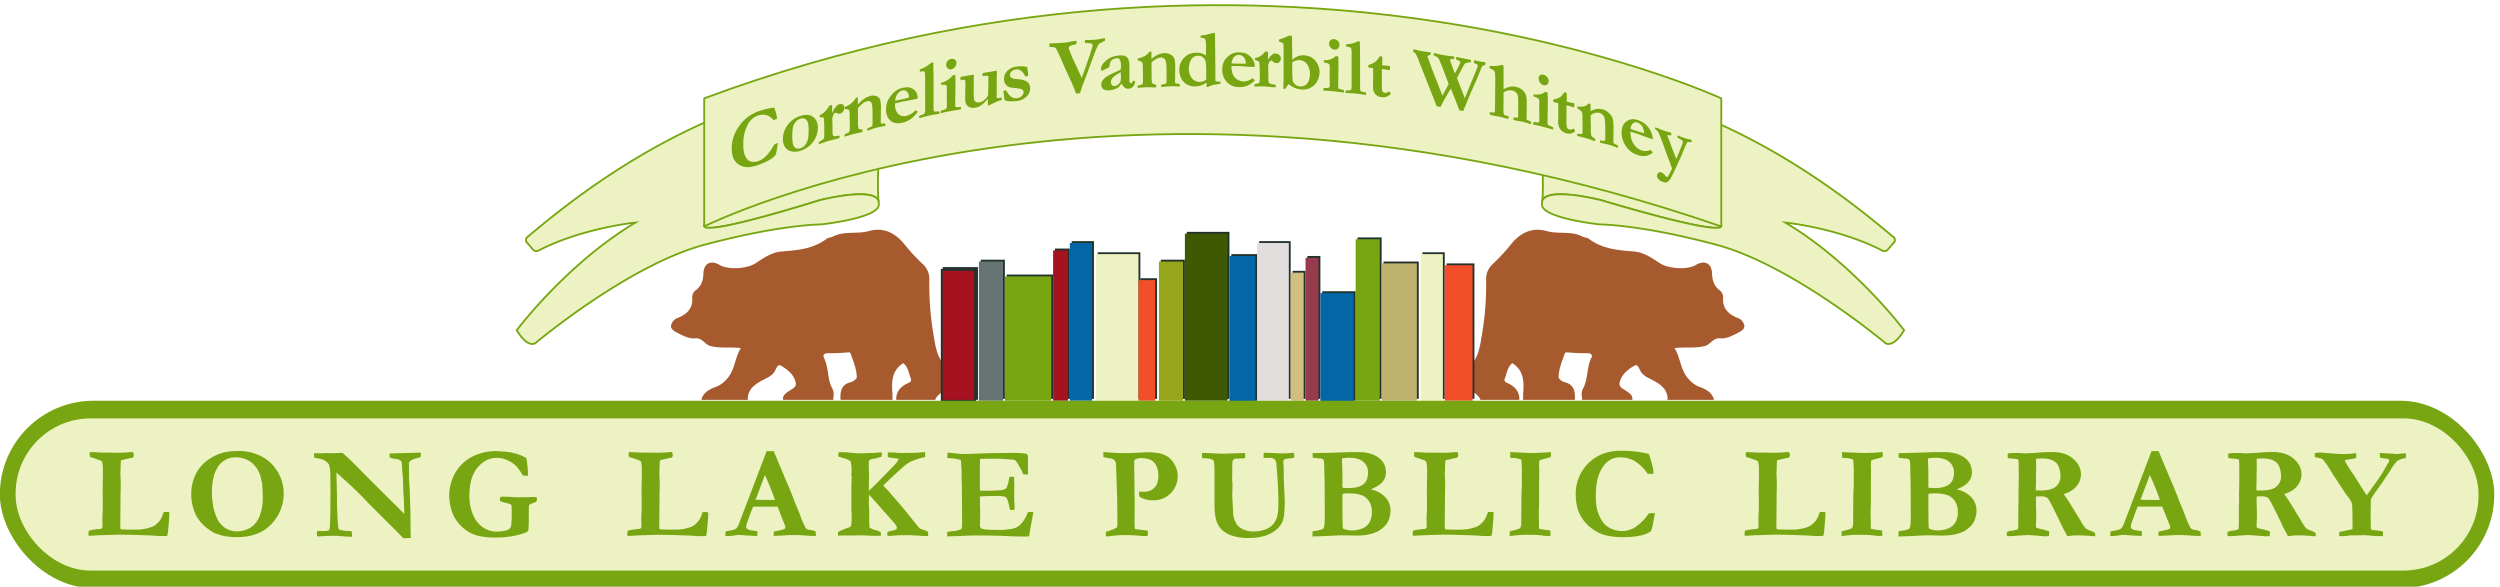 <svg xmlns="http://www.w3.org/2000/svg" width="1347" height="316.11" viewBox="0 0 1347 316.11"><defs><style>.cls-1{isolation:isolate;}.cls-2{fill:#a65a2e;}.cls-3{mix-blend-mode:multiply;}.cls-4{fill:#22332d;}.cls-5{fill:none;stroke:#22332d;stroke-width:1.01px;}.cls-18,.cls-5{stroke-miterlimit:10;}.cls-6{fill:#a6121f;}.cls-7{fill:#677474;}.cls-8{fill:#77a612;}.cls-9{fill:#0367a6;}.cls-10,.cls-18,.cls-19{fill:#edf2c2;}.cls-11{fill:#f24e29;}.cls-12{fill:#96a61c;}.cls-13{fill:#3e5902;}.cls-14{fill:#e0dddc;}.cls-15{fill:#d2be7f;}.cls-16{fill:#973b4c;}.cls-17{fill:#bfb26f;}.cls-18,.cls-19{stroke:#77a612;}.cls-19{stroke-linecap:round;stroke-linejoin:bevel;}</style></defs><title>logo3Artboard 1</title><g class="cls-1"><g id="Layer_6" data-name="Layer 6"><path class="cls-2" d="M507.72,195.18v.09c-3.3-4.56-3.89-10.12-4.8-15.29a160.37,160.37,0,0,1-2.19-29.39,10.73,10.73,0,0,0-3.46-8.22,106,106,0,0,1-9.73-10.46c-4.86-6.2-11.26-9.72-19.46-7.4-6.29,1.78-13.11-.24-19.17,2.91-1.13.59-2.64.56-3.61,1.29-7.23,5.48-15.71,6.11-24.29,6.8-5.24.41-9.6,3.52-13.85,6.29-4.57,3-14.69,3.76-19.49.93s-8.55-.76-8.69,4.75c-.08,3.62-1.12,6.66-4.05,8.88a4.58,4.58,0,0,0-1.94,4.16c.39,5.77-3,8.83-7.78,10.77a5.41,5.41,0,0,0-3.67,4.2c-.2,1.77,1.74,3,3.25,3.74,3.15,1.59,6.29,3.42,10,3.06,3.56-.34,4.95,3.32,8,4.13,5.22,1.37,10.48.45,16.38,1.12-3.45,5.49-3.11,12.24-7.89,17a14,14,0,0,1-5.23,3.78c-3.44,1.22-6.74,2.79-8.06,6.61,0,.17.06.33.1.51h25l.19-.21h-.4c0-5.11,3.25-7.78,7.28-10,2.39-1.33,5.09-2.21,6.87-4.56,1.08-1.41,1.8-4.7,3.54-3.75,3.61,2,7.14,4.75,8.15,9.16.6,2.6-1.84,3.34-3.58,4.59-1.45,1-3.38,2.1-3.29,4.42l.2.37h27l.22-.21h-.43c.41-2.1.69-4-.52-6.18-2.68-5-1.72-11.09-4.37-16.25-.84-1.64.33-2.56,2.32-2.53a96.7,96.7,0,0,0,10.35-.41c.77-.08,1.46,0,1.62.44,1.51,4.22,3.32,8.41,3.38,12.94,0,.9-1.9,2.34-3.13,2.63-5.14,1.2-5.8,4.86-5.66,9.11.07.15.13.3.21.46h28l.11-.21h-.32c0-1.15.08-2.31,0-3.47-.45-6.14-.43-12.12,5.83-16.08,2.58,1.85,2.94,5.34,4.11,8.34.39,1,0,1.74-1.51,2.38-3.64,1.58-6.36,4.26-6.41,8.65a3.6,3.6,0,0,0,.2.39h21l.25-.13c-.16,0-.29,0-.46-.08a9.48,9.48,0,0,1,4-4c0,.16,0,.3.07.45,0-.09.09-.16.13-.25v-16A1.87,1.87,0,0,1,507.72,195.18Z"/><path class="cls-2" d="M793.73,195.18v.09c3.3-4.56,3.89-10.12,4.8-15.29a160.37,160.37,0,0,0,2.19-29.39,10.73,10.73,0,0,1,3.46-8.22,106,106,0,0,0,9.73-10.46c4.86-6.2,11.26-9.72,19.46-7.4,6.29,1.78,13.11-.24,19.17,2.91,1.13.59,2.64.56,3.61,1.29,7.23,5.48,15.71,6.11,24.29,6.8,5.24.41,9.6,3.52,13.85,6.29,4.57,3,14.69,3.76,19.49.93s8.55-.76,8.69,4.75c.08,3.62,1.12,6.66,4,8.88a4.58,4.58,0,0,1,1.94,4.16c-.39,5.77,3,8.83,7.78,10.77a5.41,5.41,0,0,1,3.67,4.2c.2,1.77-1.74,3-3.25,3.74-3.15,1.59-6.29,3.42-10,3.06-3.56-.34-5,3.32-8,4.13-5.22,1.37-10.48.45-16.38,1.12,3.45,5.49,3.11,12.24,7.89,17a14,14,0,0,0,5.23,3.78c3.44,1.22,6.74,2.79,8.06,6.61,0,.17-.06.33-.1.51h-25l-.19-.21h.4c0-5.11-3.25-7.78-7.28-10-2.39-1.33-5.09-2.21-6.87-4.56-1.08-1.41-1.8-4.7-3.54-3.75-3.61,2-7.14,4.75-8.15,9.16-.6,2.6,1.84,3.34,3.58,4.59,1.45,1,3.38,2.1,3.29,4.42l-.2.37h-27l-.22-.21h.43c-.41-2.1-.69-4,.52-6.18,2.68-5,1.72-11.09,4.37-16.25.84-1.64-.33-2.56-2.32-2.53a96.7,96.7,0,0,1-10.35-.41c-.77-.08-1.46,0-1.62.44-1.51,4.22-3.32,8.41-3.38,12.94,0,.9,1.9,2.34,3.13,2.63,5.14,1.2,5.8,4.86,5.66,9.11-.07.15-.13.3-.21.46H820.48l-.11-.21h.32c0-1.15-.08-2.31,0-3.47.45-6.14.43-12.12-5.83-16.08-2.58,1.85-2.94,5.34-4.11,8.34-.39,1,0,1.74,1.51,2.38,3.64,1.58,6.36,4.26,6.41,8.65a3.6,3.6,0,0,1-.2.39h-21l-.25-.13c.15,0,.29,0,.46-.08a9.48,9.48,0,0,0-4-4c0,.16,0,.3-.07.45,0-.09-.09-.16-.13-.25v-16A1.87,1.87,0,0,0,793.73,195.18Z"/><g class="cls-3"><rect class="cls-4" x="508.42" y="144.42" width="18" height="70.5"/><rect class="cls-5" x="508.42" y="144.42" width="18" height="70.5"/></g><rect class="cls-6" x="507.42" y="145.42" width="18" height="70.5"/><rect class="cls-5" x="507.42" y="145.42" width="18" height="70.5"/><g class="cls-3"><rect class="cls-4" x="528.42" y="139.92" width="13" height="75"/></g><rect class="cls-7" x="527.42" y="140.92" width="13" height="75"/><g class="cls-3"><rect class="cls-4" x="542.42" y="147.92" width="25" height="67"/></g><rect class="cls-8" x="541.42" y="148.92" width="25" height="67"/><g class="cls-3"><rect class="cls-4" x="568.42" y="133.92" width="8" height="81"/></g><rect class="cls-6" x="567.42" y="134.92" width="8" height="81"/><g class="cls-3"><rect class="cls-4" x="577.42" y="129.92" width="12" height="85"/></g><rect class="cls-9" x="576.42" y="130.92" width="12" height="85"/><g class="cls-3"><rect class="cls-4" x="591.42" y="135.92" width="23" height="79"/></g><rect class="cls-10" x="590.42" y="136.92" width="23" height="79"/><g class="cls-3"><rect class="cls-4" x="614.42" y="149.92" width="9" height="65"/></g><rect class="cls-11" x="613.42" y="150.92" width="9" height="65"/><g class="cls-3"><rect class="cls-4" x="625.42" y="139.92" width="13" height="75"/></g><rect class="cls-12" x="624.42" y="140.92" width="13" height="75"/><g class="cls-3"><rect class="cls-4" x="639.42" y="124.92" width="23" height="90"/></g><rect class="cls-13" x="638.42" y="125.92" width="23" height="90"/><g class="cls-3"><rect class="cls-4" x="663.42" y="136.92" width="14" height="79"/></g><rect class="cls-9" x="662.42" y="137.92" width="14" height="79"/><g class="cls-3"><rect class="cls-4" x="678.42" y="129.92" width="17" height="85"/></g><rect class="cls-14" x="677.42" y="130.92" width="17" height="85"/><g class="cls-3"><rect class="cls-4" x="696.42" y="145.92" width="7" height="69"/></g><rect class="cls-15" x="695.42" y="146.92" width="7" height="69"/><g class="cls-3"><rect class="cls-4" x="704.42" y="137.92" width="7" height="77"/></g><rect class="cls-16" x="703.42" y="138.92" width="7" height="77"/><g class="cls-3"><rect class="cls-4" x="712.42" y="156.92" width="18" height="59"/></g><rect class="cls-9" x="711.42" y="157.92" width="18" height="59"/><g class="cls-3"><rect class="cls-4" x="731.42" y="127.92" width="13" height="87"/></g><rect class="cls-8" x="730.42" y="128.92" width="13" height="87"/><g class="cls-3"><rect class="cls-4" x="745.42" y="140.92" width="19" height="74"/></g><rect class="cls-17" x="744.42" y="141.92" width="19" height="74"/><g class="cls-3"><rect class="cls-4" x="766.42" y="135.92" width="12" height="79"/></g><rect class="cls-10" x="765.42" y="136.92" width="12" height="79"/><g class="cls-3"><rect class="cls-4" x="779.42" y="141.92" width="15" height="73"/></g><rect class="cls-11" x="778.42" y="142.92" width="15" height="73"/><rect class="cls-8" x="-0.08" y="215.92" width="1344" height="101" rx="50.5"/><rect class="cls-10" x="8.42" y="225.42" width="1327" height="82" rx="40.47"/><path class="cls-8" d="M47.91,285.92a23.61,23.61,0,0,1,3-.6c1.31-.19,2.08-.28,2.31-.28a2.92,2.92,0,0,0,1.8-.44,5.79,5.79,0,0,0,.21-1.39l-.07-4.44.21-4.51v-2.88l0-3.4-.06-3.61.13-7.74,0-3.5v-.49a18.46,18.46,0,0,0-.47-4,4.47,4.47,0,0,0-2-.92l-1.32-.52a9.1,9.1,0,0,0-1.56-.49,4.35,4.35,0,0,1-1.7-.73c0-.6-.07-1.06-.07-1.38s0-.47,0-.84a1.34,1.34,0,0,1,.65-.17q.84,0,6,.28l5,0,3.68.07c1.59,0,3.64-.09,6.14-.29l1.28-.09a.84.84,0,0,1,.73.28,2.45,2.45,0,0,1,.27,1.36,1.66,1.66,0,0,1-.38,1.2,3.1,3.1,0,0,1-1.52.42l-4.3,1c-.12,0-.31.14-.59.27q-.14.25-.21.42l0,1-.11,2.19v1c0,.11,0,.75-.08,1.9,0,.31,0,.61,0,.91s0,1,.07,1.87c.07,1.39.1,2.6.1,3.64,0,1.21,0,2.58-.1,4.13,0,.58,0,1.33,0,2.26l-.14,16.45a1.87,1.87,0,0,0,.35,1.35l3.29.14,2,0,2.18,0A24.26,24.26,0,0,0,81.5,284a7.44,7.44,0,0,0,3.12-1.94,10,10,0,0,0,1.93-2.24,20.48,20.48,0,0,0,1.68-4h1.11a14.75,14.75,0,0,1,1.87.14v1q0,2.49-.62,8.71a14,14,0,0,1-.49,3,6.9,6.9,0,0,1-1,.14H87.81l-1.8,0c-.21,0-1.58-.1-4.12-.28l-6.63-.24q-5.92-.21-11.61-.21l-7.07.21c-2.73.07-5.28.19-7.66.38H48.4c-.14,0-.36,0-.66,0a3.37,3.37,0,0,1-.07-.66A6.69,6.69,0,0,1,47.91,285.92Z"/><path class="cls-8" d="M103.06,265.78a23.85,23.85,0,0,1,1.66-8.63,20.15,20.15,0,0,1,3.4-5.72,22.19,22.19,0,0,1,5.47-4.63,24,24,0,0,1,6.72-2.91A30.69,30.69,0,0,1,128,243a27.27,27.27,0,0,1,12.51,2.7,21.55,21.55,0,0,1,8.34,7.32,22.48,22.48,0,0,1,4,12.59,23.5,23.5,0,0,1-6.67,16.81q-6.66,7-18.55,7A38.15,38.15,0,0,1,122,289a19.44,19.44,0,0,1-3.39-.76c-1.76-.58-2.74-.92-3-1a29.51,29.51,0,0,1-6.06-4.4,22.62,22.62,0,0,1-3.88-5.1,29.35,29.35,0,0,1-2-5.75A23.65,23.65,0,0,1,103.06,265.78Zm23.59-19.35a10.06,10.06,0,0,0-5.33,1.41,11.22,11.22,0,0,0-3.5,3.1,19,19,0,0,0-2.8,6.29,35.91,35.91,0,0,0-.83,8.3,26.31,26.31,0,0,0,.24,4.27c0,.28.12.75.21,1.42a19,19,0,0,0,.73,3.74,37.57,37.57,0,0,0,2.11,5.45,14.07,14.07,0,0,0,3.08,3.5,10.14,10.14,0,0,0,3,1.65,11.26,11.26,0,0,0,4,.74,14.2,14.2,0,0,0,6.94-1.75,12.35,12.35,0,0,0,5.14-5.94,26.27,26.27,0,0,0,1.94-10.92q0-2.78-.38-7.53l-.17-.66a12.63,12.63,0,0,1-.35-1.42,15.1,15.1,0,0,0-4.9-8.67A13.85,13.85,0,0,0,126.65,246.43Z"/><path class="cls-8" d="M169.3,246.64l-.14-2.43h3l1,0c1.39-.07,2.35-.1,2.88-.1.28,0,1.08,0,2.43.07l.76,0,2.18-.07,2.12-.07c.25,0,.61,0,1.07,0q5.34,4.84,8.7,8.35t24.55,24.51v-.87l-.14-4c-.07-2.36-.16-4.22-.28-5.6s-.18-3-.21-4.92-.1-3.63-.24-5.18c-.28-3-.41-4.77-.41-5.24a5.1,5.1,0,0,0-.49-2.74,6.22,6.22,0,0,0-3.33-1.14,9.78,9.78,0,0,1-2.84-.8l0-2,.91-.11,6.82-.2,7.63-.21c.51,0,1,0,1.46,0l0,2.26a7.69,7.69,0,0,1-1.63.62,14.69,14.69,0,0,0-2.56.73,10.6,10.6,0,0,0-1.91,1.21,2.15,2.15,0,0,0-.31,1.29c0,.13,0,.62.07,1.45q0,.63,0,2.91,0,5,.28,7.94c0,.63.08,1.33.1,2.12l.39,12.16c0,.86,0,1.46,0,1.81v4.26l.1,1.8-.1,1.88c.09.94.14,1.51.14,1.7v1.83l-4,.14-4.12-4.26-8.43-8.36-5.89-5.89L194.61,267q-4.23-4.15-7.7-7.31l-5.65-5.1.31,12.9c0,.78,0,1.59,0,2.42l0,2.46.21,4.55c.07,1.89.19,3.95.38,6.17a7.6,7.6,0,0,0,.17,1.26,8,8,0,0,0,.42,1.06,26,26,0,0,0,5.89.73c.21,0,.51.13.9.24l.14,2.81-1.35,0q-1.11,0-7-.52-5.52.07-7.35.21l-2,.14a6.87,6.87,0,0,1-1.15-.14c0-.53-.07-1-.07-1.38s0-.68,0-1.25a9.14,9.14,0,0,1,1.59-.18l1.36.07c1.94,0,3.09-.14,3.44-.43s.57-1.07.61-2.34q.24-5.52.24-6.73v-1.9l.07-11.27-.1-7a22.24,22.24,0,0,0-.52-5.58,3.1,3.1,0,0,0-.8-1.39,8.26,8.26,0,0,0-2.7-1.87A27.5,27.5,0,0,0,169.3,246.64Z"/><path class="cls-8" d="M283.62,246.81a35.56,35.56,0,0,1,.56,4c.21,2,.31,3.42.31,4.32a4.4,4.4,0,0,1-.24,1.28,12.48,12.48,0,0,1-2.53-.27A36.36,36.36,0,0,0,278,251a17.07,17.07,0,0,0-5.17-3.29,13.35,13.35,0,0,0-5.34-1q-5.79,0-10.19,5.2t-4.4,15.45a26.36,26.36,0,0,0,1.71,9.35,15.54,15.54,0,0,0,5.15,7.11,13,13,0,0,0,8.08,2.59,21.23,21.23,0,0,0,4.78-.59,3.93,3.93,0,0,0,2.08-1.11,2.85,2.85,0,0,0,.73-1.65,43.47,43.47,0,0,0,.28-5.7c0-2.39,0-4-.1-4.93a1.85,1.85,0,0,0-.47-.68,7.33,7.33,0,0,0-1.41-.5l-3.08-.83a2.2,2.2,0,0,1-1.25-.59,4.35,4.35,0,0,1-.07-.65,5.47,5.47,0,0,1,.24-1.36,3.87,3.87,0,0,1,.87-.21c2.52,0,4.7.09,6.55.25.65.05,1.35.07,2.12.07l5.47-.07,2.33-.07c.27,0,1.05,0,2.32.07,0,.6,0,1.11,0,1.52a2,2,0,0,1-.24.87,12.52,12.52,0,0,1-2,.88,7.09,7.09,0,0,0-1.59.71,1.53,1.53,0,0,0-.39.86c-.06.4-.1,1.77-.1,4.12,0,2.73,0,4.35,0,4.88-.1,1.71-.14,2.68-.14,2.91,0,.85-.12,1.39-.35,1.59q-1,1-6,2.2a50,50,0,0,1-11.74,1.23,38.68,38.68,0,0,1-8.13-.75,19.17,19.17,0,0,1-5.88-2.2,21.62,21.62,0,0,1-5.58-4.71,19.32,19.32,0,0,1-3.46-6,27.4,27.4,0,0,1-1.6-9.12,25,25,0,0,1,2.36-10.33,22.33,22.33,0,0,1,4.87-6.81,22.9,22.9,0,0,1,7.85-4.84,28.59,28.59,0,0,1,10.26-1.8c.47,0,1.22.06,2.26.17a28.62,28.62,0,0,1,7.9,1.06A25.85,25.85,0,0,1,283.62,246.81Z"/><path class="cls-8" d="M338.27,285.92a22.91,22.91,0,0,1,3-.6c1.31-.19,2.07-.28,2.31-.28a2.92,2.92,0,0,0,1.8-.44,5.79,5.79,0,0,0,.21-1.39l-.07-4.44.21-4.51v-2.88l0-3.4-.07-3.61.14-7.74,0-3.5v-.49a18.86,18.86,0,0,0-.46-4,4.53,4.53,0,0,0-2-.92l-1.31-.52a9.1,9.1,0,0,0-1.56-.49,4.35,4.35,0,0,1-1.7-.73c-.05-.6-.07-1.06-.07-1.38s0-.47,0-.84a1.41,1.41,0,0,1,.66-.17q.84,0,6,.28l5,0,3.67.07c1.6,0,3.65-.09,6.14-.29l1.28-.09a.84.84,0,0,1,.73.28,2.35,2.35,0,0,1,.28,1.36,1.71,1.71,0,0,1-.38,1.2,3.12,3.12,0,0,1-1.53.42l-4.3,1c-.11,0-.31.14-.59.27a3.68,3.68,0,0,0-.2.42l0,1-.1,2.19v1c0,.11,0,.75-.08,1.9,0,.31,0,.61,0,.91s0,1,.07,1.87c.07,1.39.11,2.6.11,3.64,0,1.21,0,2.58-.11,4.13,0,.58,0,1.33,0,2.26l-.14,16.45a1.82,1.82,0,0,0,.35,1.35l3.29.14,2.05,0,2.18,0a24.29,24.29,0,0,0,8.77-1.28,7.51,7.51,0,0,0,3.12-1.94,9.74,9.74,0,0,0,1.92-2.24,21,21,0,0,0,1.69-4h1.11a14.88,14.88,0,0,1,1.87.14v1q0,2.49-.63,8.71a14.23,14.23,0,0,1-.48,3,7,7,0,0,1-1,.14h-1.28l-1.8,0c-.21,0-1.59-.1-4.13-.28l-6.62-.24q-5.92-.21-11.61-.21l-7.08.21c-2.72.07-5.28.19-7.66.38h-.52c-.14,0-.36,0-.66,0A4.37,4.37,0,0,1,338,288,6.35,6.35,0,0,1,338.27,285.92Z"/><path class="cls-8" d="M390.81,288.76l.07-2.35a20.81,20.81,0,0,1,2.33-.52,10.74,10.74,0,0,0,3.24-.94,6.26,6.26,0,0,0,1.4-2l7-18.33,8.21-21.54h3.77l.31.62,6,14.29q2,4.54,3.67,8.82c1.09,2.85,2,5.18,2.81,7q.69,1.62,1.9,4.88a46,46,0,0,0,1.91,4.44,5.17,5.17,0,0,0,1,1.7,3.84,3.84,0,0,0,2,.69,13.6,13.6,0,0,1,3,.8,13.36,13.36,0,0,1,.17,1.7c0,.16,0,.42,0,.76-1.71,0-3.6-.08-5.66-.24s-3.9-.24-5.54-.24c-1.83,0-3.15,0-3.95.07l-5.9.31-1.7.07c0-.81,0-1.58.11-2.32l3.85-.84a7.49,7.49,0,0,0,2-.69,1.1,1.1,0,0,0,.34-.8,2.86,2.86,0,0,0-.17-.93l-1.38-3.4L419,273l-13.23,0c-.49,1.11-1.51,3.82-3.06,8.15a9.49,9.49,0,0,0-.65,2.49,1.57,1.57,0,0,0,.48,1.29,6.34,6.34,0,0,0,3.05.93c.21.05,1,.17,2.46.38,0,.83,0,1.41,0,1.74a4.37,4.37,0,0,1-.07.79c-1.43,0-4.85-.19-10.26-.59l-1.42.25a31.42,31.42,0,0,1-4.89.41Zm16.31-19.48q8.1.11,9.56.1l.86,0q-1-3.09-2.7-7.2c-1.11-2.73-2-4.82-2.71-6.25Z"/><path class="cls-8" d="M451.51,286.65a35.81,35.81,0,0,1,6.23-2.57,1.89,1.89,0,0,0,.91-1.12,35.18,35.18,0,0,0,.21-5.43c0-.44-.05-1.27-.14-2.5v-.83l0-7.35,0-5.2.07-1.52v-1.39a11.5,11.5,0,0,1,.14-1.56l-.21-1.53,0-.38a8,8,0,0,0,.1-1.38,19.63,19.63,0,0,0-.56-5.45,12.44,12.44,0,0,0-4.16-1.68,9.56,9.56,0,0,1-2.5-.95l.25-2.12a11.92,11.92,0,0,1,1.21-.07,40.9,40.9,0,0,1,5.25.32,55.58,55.58,0,0,0,6.73.31l3.54-.17c1.74,0,3.08-.1,4-.21.69-.07,1.18-.11,1.46-.11s.63,0,1,0a3,3,0,0,1,.1.75,8.72,8.72,0,0,1-.1,1.5,24.55,24.55,0,0,1-4.2,1.15,6.56,6.56,0,0,0-2.29.62,1.64,1.64,0,0,0-.45,1.26v2.71c0,.37,0,1,.07,1.87.05,1.37.07,2.32.07,2.85,0,.35,0,1.13-.07,2.33v2.64l-.07,2.51a3.38,3.38,0,0,0,0,.48q2.49-2.14,6.65-6.49,2-2,3.09-3.12.45-.45,4.89-5.13a18.61,18.61,0,0,0,1.52-2.26l-.28-.24c-1.43-.26-2.5-.42-3.22-.47a11.71,11.71,0,0,1-2.36-.5c0-.36-.07-1-.07-2l0-.44H480c.74,0,1.72,0,2.93.15s2.15.16,2.79.16l8.36-.14c1.32-.14,2.77-.26,4.37-.38l0,2.7c-.39.1-1.15.26-2.29.49a46.09,46.09,0,0,0-5.61,2.06,16.61,16.61,0,0,0-2.91,1.9q-1.47,1.17-5.38,4.81-5.3,4.92-6.34,6.07.66.76,1.59,1.77l1.15,1.17c.2.24.46.52.76.87l7.35,8.5,6.1,7.59c.69.88,1.17,1.46,1.42,1.76l.56.63a4,4,0,0,0,.83.9,6.13,6.13,0,0,0,1.42.52,25.05,25.05,0,0,1,2.95,1.21c0,.42.07.74.07,1a9.58,9.58,0,0,1-.14,1.28l-3.82-.07c-.44-.07-1.14-.13-2.11-.18l-3.4-.17-.73,0-4.78,0c-.46,0-1.75.08-3.85.22-1.11.09-1.85.13-2.22.13-.18,0-.46,0-.83,0a2.9,2.9,0,0,1-.17-.88,7.12,7.12,0,0,1,.14-1.23,27.64,27.64,0,0,1,3.08-.87,3,3,0,0,0,1.56-.59,1.13,1.13,0,0,0,.38-.83,1.14,1.14,0,0,0-.11-.52A7,7,0,0,0,482,282c-.18-.2-1.83-2.07-4.92-5.6l-8.8-9.87a24,24,0,0,0-.14,2.81c0,1.45,0,2.69.14,3.7,0,.21,0,1.72.1,4.54l-.07,3.15.14,3.42a8.72,8.72,0,0,0,3.47,1.53,9.65,9.65,0,0,1,2.63,1.09,7.31,7.31,0,0,1,.1,1c0,.19,0,.47-.06.86-1.09,0-1.94.07-2.54.07s-1.19,0-1.63,0l-4.93-.22q-1-.06-2-.06c-.67,0-1.52,0-2.54.1l-6.14,0c-.26,0-1.35,0-3.3.1Z"/><path class="cls-8" d="M510.53,243.9c1.32.07,2.47.18,3.44.31a45.43,45.43,0,0,0,6.34.39q1.25,0,6.41-.21,7.74-.31,14-.31L547,244a53.6,53.6,0,0,1,6.24.52,2.66,2.66,0,0,1,.62,1.87v7.14l.07,1.42q0,.21,0,.63l-1.42.06-1.18-.06c-.21-.47-.49-1.15-.83-2.05l-1.39-2.46a15.94,15.94,0,0,0-2.22-3.19,9.81,9.81,0,0,0-2.22-.28l-2.11-.17q-3.22-.28-6.94-.28-4.21,0-7.55.14c-.07.58-.11,2.85-.11,6.83l0,5.82v4.37a12.75,12.75,0,0,0,1.49.11q6.23,0,8.86-.25a8.68,8.68,0,0,0,3.27-.67,3.68,3.68,0,0,0,1.11-1.51,49.1,49.1,0,0,0,1.22-5.1l.45,0,2,0c.09,2.06.14,3.62.14,4.68q0,3.65-.06,4.68c0,.7,0,1.24,0,1.63,0,.63,0,1.63.11,3s.1,2.4.1,3.07v.76h-2.46c-.1-.37-.27-1.13-.52-2.29a14.2,14.2,0,0,0-1.25-4,2.6,2.6,0,0,0-1.39-.93,26.53,26.53,0,0,0-5.15-.25c-3.49,0-6.12.1-7.88.28v1.18c0,2.75,0,5,.14,6.86L528,283a1.86,1.86,0,0,0,.93,1.81q1.42.72,8.7.72a39.84,39.84,0,0,0,8.19-.72,8.23,8.23,0,0,0,4.09-2.33,17.69,17.69,0,0,0,3.91-6.51c.72-.07,1.31-.11,1.77-.11.26,0,.64,0,1.15,0-.07.57-.13,1.06-.17,1.45l-.21,1L555.11,285l-.62,4c-1.5.07-2.69.1-3.57.1-1.3,0-4.75-.12-10.37-.35q-5.94-.24-14.3-.24c-2.77,0-6.19.12-10.23.35h-1.46l-4.2.14v-2.4a23.3,23.3,0,0,1,2.64-.38,16.33,16.33,0,0,0,5-1.11,7.29,7.29,0,0,0,.38-2.53c0-.39,0-1.06,0-2l0-1.07-.1-13.07,0-3.92-.17-5.55,0-3.91-.31-4.3a5.76,5.76,0,0,0-.07-.7,1.72,1.72,0,0,0-1-.48l-1-.21a22.87,22.87,0,0,0-3.81-.49c-.44,0-.95-.06-1.53-.13Z"/><path class="cls-8" d="M594.49,246.23l0-2.64,8.29.52,3.71,0h1.35c1.41,0,3.61-.09,6.62-.25,1.71-.11,2.78-.17,3.22-.17a32.62,32.62,0,0,1,6.59.49,13.14,13.14,0,0,1,5.39,2.21,12.54,12.54,0,0,1,3.43,4.35,11.7,11.7,0,0,1,1.44,5.26,12.93,12.93,0,0,1-13.38,13.55,14.94,14.94,0,0,1-3.83-.48,13.26,13.26,0,0,1-3.42-1.46,17.9,17.9,0,0,1-.17-2.77l1.51.1c.45,0,.85,0,1.2,0a7.59,7.59,0,0,0,5-1.64q2.67-2.12,2.67-6.87a11.73,11.73,0,0,0-1.16-5.58,6.37,6.37,0,0,0-2.76-2.93,11.49,11.49,0,0,0-5-1.05,6.77,6.77,0,0,0-3.71.77,4.24,4.24,0,0,0-.41.87l.24,16.34-.07,1.39.1,1.45c0,.33,0,.8,0,1.43V272l0,4.55-.07,5.41a30.5,30.5,0,0,0,.21,3.09l6.9.87a8.74,8.74,0,0,1,.14,1.31,9.18,9.18,0,0,1-.17,1.46,9.55,9.55,0,0,1-1.32.14c-.72,0-2.07-.09-4.06-.26s-4.25-.26-6.79-.26a57.79,57.79,0,0,0-8.18.55c-.44.07-1.14.13-2.08.18a10.83,10.83,0,0,1-.14-1.49,9.31,9.31,0,0,1,.07-1l2.11-.69a17.47,17.47,0,0,0,3.78-1.59,6.21,6.21,0,0,0,.31-1.84c0-.23,0-.5,0-.8,0-.72,0-1.72,0-3l-.1-9.75-.38-11q-.24-7.83-.38-8.46a3.16,3.16,0,0,0-.84-1.57,3.74,3.74,0,0,0-2-.82A32.34,32.34,0,0,1,594.49,246.23Z"/><path class="cls-8" d="M647.69,246.81l-.1-2.73c.41,0,.84,0,1.28,0,1.16,0,2.37,0,3.65.11,3.05.16,4.85.24,5.38.24,1.85,0,3.66,0,5.43-.11s3.35-.12,4.72-.14l2.8-.06,0,.41.07,2v.27a27.58,27.58,0,0,1-4,.28,3.24,3.24,0,0,0-2.56.76c-.28.32-.42,1.7-.42,4.12,0,.75,0,1.35,0,1.81l0,1.25-.07,3.26.21,2.77-.14,6,.45,8.7a13.35,13.35,0,0,0,1.66,6.27,7.63,7.63,0,0,0,3.12,2.88,12.79,12.79,0,0,0,5.73,1.46,21.36,21.36,0,0,0,6.2-.87,10.22,10.22,0,0,0,3.21-1.58,8.4,8.4,0,0,0,2.09-2,13.55,13.55,0,0,0,1.74-3.57,27.92,27.92,0,0,0,.66-7.11q0-8.39-.9-18.89l-.14-1.84a4.44,4.44,0,0,0-.77-2.74,3.48,3.48,0,0,0-2.49-1.07l-3.26.07-.45-.11.07-2.67h2.74l6.62.31a61.05,61.05,0,0,0,6.34-.31l.59.07a10.48,10.48,0,0,1,.21,1.6,4.11,4.11,0,0,1-.14.93,11.81,11.81,0,0,1-2.7.42,9.41,9.41,0,0,0-2.57.52,1.6,1.6,0,0,0-.48,1.28c0,.42,0,1,.1,1.81a29.31,29.31,0,0,1,.1,3c0,.81,0,1.45,0,1.91s0,.94,0,1.43c.07,1.66.13,3.35.18,5.06l.34,7a59.24,59.24,0,0,1-.48,9.48,12.25,12.25,0,0,1-1.32,3.78,13.78,13.78,0,0,1-3.64,3.83,18.31,18.31,0,0,1-5.89,2.78,29.92,29.92,0,0,1-8.25,1,26.39,26.39,0,0,1-9.23-1.44,13.56,13.56,0,0,1-5.8-3.78,13.2,13.2,0,0,1-2.69-6.08,39.12,39.12,0,0,1-.52-7.35V254.75q0-5.85-.55-6.62c-.51-.71-2.1-1.12-4.75-1.21A8.44,8.44,0,0,1,647.69,246.81Z"/><path class="cls-8" d="M707.14,289.07l.07-2.77c.56-.14,1.23-.26,2-.38a15.44,15.44,0,0,0,3.68-.9,4.61,4.61,0,0,0,.62-1.53,42.68,42.68,0,0,0,.28-5.72L713.73,263q0-2.3-.24-12a11.76,11.76,0,0,0-.35-3.22.84.84,0,0,0-.35-.35,4.17,4.17,0,0,0-2.08-.45c-.44,0-1.57-.15-3.39-.38l-.11-2.47L715,244l11.33-.38,1.36,0c.27,0,.55,0,.83,0l1.84,0h2.21a21.26,21.26,0,0,1,5.72.8,15.74,15.74,0,0,1,2.85,1.16,10.67,10.67,0,0,1,3.06,2.26,8.8,8.8,0,0,1,1.93,3.07,10.24,10.24,0,0,1,.62,3.6,7.72,7.72,0,0,1-.93,3.8,10,10,0,0,1-2.85,3.1,32.44,32.44,0,0,1-4.47,2.29,14.42,14.42,0,0,1,8,4.31,10.4,10.4,0,0,1,2.73,7,14.48,14.48,0,0,1-.86,4.78,9.38,9.38,0,0,1-2.12,3.47,14.47,14.47,0,0,1-4.17,3.19,23.62,23.62,0,0,1-6.09,1.77,36.8,36.8,0,0,1-5.89.34l-5.9-.13q-3.74,0-8.91.34Q713.8,288.84,707.14,289.07Zm16.16-26.31a22,22,0,0,0,3.26.21c3.46,0,6.09-.64,7.87-1.92s2.67-3.5,2.67-6.64a7.08,7.08,0,0,0-2.54-5.55q-2.52-2.22-7.62-2.22a26.77,26.77,0,0,0-3.88.38c0,.53,0,1.3.06,2.29q.18,2.94.18,8.25l0,2.91C723.26,261,723.27,261.74,723.3,262.76Zm.41,22.09a11.08,11.08,0,0,0,4.2.93,15.13,15.13,0,0,0,6.45-1.19,7.84,7.84,0,0,0,3.64-3.35,11.36,11.36,0,0,0,1.14-5.37,10,10,0,0,0-1.25-5.34,8.73,8.73,0,0,0-4.19-3.73,21.78,21.78,0,0,0-7.39-.95,9.72,9.72,0,0,0-3,.31v4.26l0,5.13.11,8A4.43,4.43,0,0,0,723.71,284.85Z"/><path class="cls-8" d="M761.39,285.92a23.61,23.61,0,0,1,3-.6c1.31-.19,2.08-.28,2.31-.28a2.92,2.92,0,0,0,1.8-.44,5.79,5.79,0,0,0,.21-1.39l-.07-4.44.21-4.51v-2.88l0-3.4-.06-3.61.13-7.74,0-3.5v-.49a18.46,18.46,0,0,0-.47-4,4.47,4.47,0,0,0-2-.92l-1.32-.52a9.1,9.1,0,0,0-1.56-.49A4.35,4.35,0,0,1,762,246c-.05-.6-.07-1.06-.07-1.38s0-.47,0-.84a1.34,1.34,0,0,1,.65-.17q.84,0,6,.28l5,0,3.68.07c1.59,0,3.64-.09,6.14-.29l1.28-.09a.86.86,0,0,1,.73.28,2.45,2.45,0,0,1,.27,1.36,1.66,1.66,0,0,1-.38,1.2,3.1,3.1,0,0,1-1.52.42l-4.3,1c-.12,0-.31.14-.59.27q-.14.25-.21.42l0,1-.11,2.19v1c0,.11,0,.75-.08,1.9,0,.31,0,.61,0,.91s0,1,.07,1.87c.07,1.39.1,2.6.1,3.64,0,1.21,0,2.58-.1,4.13,0,.58,0,1.33,0,2.26l-.14,16.45a1.87,1.87,0,0,0,.35,1.35l3.29.14,2,0,2.18,0A24.26,24.26,0,0,0,795,284a7.44,7.44,0,0,0,3.12-1.94,10,10,0,0,0,1.93-2.24,21.12,21.12,0,0,0,1.68-4h1.11a14.75,14.75,0,0,1,1.87.14v1q0,2.49-.62,8.71a14,14,0,0,1-.49,3,6.9,6.9,0,0,1-1,.14h-1.29l-1.8,0c-.21,0-1.58-.1-4.12-.28l-6.63-.24q-5.93-.21-11.61-.21l-7.07.21c-2.73.07-5.28.19-7.66.38h-.52c-.14,0-.36,0-.66,0a3.37,3.37,0,0,1-.07-.66A6.69,6.69,0,0,1,761.39,285.92Z"/><path class="cls-8" d="M813.42,288.8v-2.5c.46-.14,1.22-.33,2.28-.59a15.59,15.59,0,0,0,3.34-1.14,6,6,0,0,0,.62-3l0-4.09.07-7.91,0-1.87c.19-4.58.28-6.93.28-7.07l-.07-4.61.1-1.88-.17-3.95-.07-1.49a7.12,7.12,0,0,0-.24-1.11,13.68,13.68,0,0,0-4.61-.83c-.51,0-.91-.06-1.21-.1l-.07-3.06,9.91.42c1.22.05,2,.07,2.29.07q2,0,6.55-.28l3.18-.21c0,.44.05.81.05,1.11s0,.91-.09,1.53c-.92.32-2,.63-3.16.92a23.2,23.2,0,0,0-2.93.88,13,13,0,0,0-.2,2.6,22.75,22.75,0,0,0,.1,2.43q-.1,5.86-.1,9l0,9.16-.17,4.64.14,6.93-.11,1.32a2.35,2.35,0,0,0,.21.8,33.92,33.92,0,0,0,3.83.62l2.1.28a14,14,0,0,1,.14,1.73c0,.26,0,.65,0,1.18a4.1,4.1,0,0,0-.69,0l-1.28.07a7.29,7.29,0,0,1-.9-.11c-.32,0-1.86-.21-4.6-.48l-6.13-.07c-1.22,0-3,.11-5.33.34C814.88,288.69,813.88,288.77,813.42,288.8Z"/><path class="cls-8" d="M888.4,244.63q.45,1,1.84,5.93a18,18,0,0,1,.66,4.71h-3.16a22.88,22.88,0,0,0-6.86-6.77,15.35,15.35,0,0,0-7.9-2.07,10.47,10.47,0,0,0-8.67,4.2q-4.47,5.69-4.47,15.84a32,32,0,0,0,.76,8.39,21.82,21.82,0,0,0,3.15,6.62,10.16,10.16,0,0,0,3.82,3.09,14.08,14.08,0,0,0,6.51,1.56,13.09,13.09,0,0,0,7.37-2.37,26.37,26.37,0,0,0,6.81-7.06,20.55,20.55,0,0,1,3.37-.28q-.15,1.32-.45,2.73c-.07.37-.34,1.83-.8,4.39l-.31,1-.49,1.63a14.77,14.77,0,0,1-5.94,2.44,46.43,46.43,0,0,1-9.42.82,39.27,39.27,0,0,1-8.06-.8,19.44,19.44,0,0,1-6.5-2.53,23.94,23.94,0,0,1-6.2-5.41,20.36,20.36,0,0,1-3.35-6.34,25.31,25.31,0,0,1-1.09-7.7,23,23,0,0,1,6.81-17.06q6.81-6.72,17.39-6.72a71.24,71.24,0,0,1,8.09.43A50,50,0,0,1,888.4,244.63Z"/><path class="cls-8" d="M940.2,285.92a23.47,23.47,0,0,1,3-.6c1.3-.19,2.07-.28,2.3-.28a3,3,0,0,0,1.81-.44,6.25,6.25,0,0,0,.2-1.39l-.07-4.44.21-4.51v-2.88l0-3.4-.07-3.61.14-7.74,0-3.5v-.49a18.46,18.46,0,0,0-.47-4,4.47,4.47,0,0,0-2-.92l-1.32-.52a8.84,8.84,0,0,0-1.56-.49,4.42,4.42,0,0,1-1.7-.73q-.06-.9-.06-1.38,0-.28,0-.84a1.41,1.41,0,0,1,.66-.17q.83,0,6,.28l5,0,3.67.07c1.6,0,3.64-.09,6.14-.29l1.28-.09a.84.84,0,0,1,.73.28,2.44,2.44,0,0,1,.28,1.36,1.71,1.71,0,0,1-.38,1.2,3.12,3.12,0,0,1-1.53.42l-4.3,1c-.12,0-.31.14-.59.27q-.13.25-.21.42l0,1-.1,2.19v1c0,.11,0,.75-.08,1.9,0,.31,0,.61,0,.91s0,1,.07,1.87c.07,1.39.1,2.6.1,3.64,0,1.21,0,2.58-.1,4.13,0,.58,0,1.33,0,2.26l-.14,16.45a1.88,1.88,0,0,0,.34,1.35l3.3.14,2,0,2.19,0A24.29,24.29,0,0,0,973.8,284a7.58,7.58,0,0,0,3.12-1.94,10,10,0,0,0,1.92-2.24,20.48,20.48,0,0,0,1.68-4h1.11a14.62,14.62,0,0,1,1.87.14v1c0,1.66-.2,4.56-.62,8.71a13.33,13.33,0,0,1-.49,3,6.9,6.9,0,0,1-1,.14h-1.28l-1.8,0c-.21,0-1.59-.1-4.13-.28l-6.62-.24c-3.95-.14-7.83-.21-11.62-.21l-7.07.21c-2.73.07-5.28.19-7.66.38h-.52c-.14,0-.36,0-.66,0A3.37,3.37,0,0,1,940,288,6.69,6.69,0,0,1,940.2,285.92Z"/><path class="cls-8" d="M992.24,288.8v-2.5c.45-.14,1.21-.33,2.27-.59a15.39,15.39,0,0,0,3.34-1.14,5.92,5.92,0,0,0,.63-3l0-4.09.07-7.91,0-1.87c.18-4.58.27-6.93.27-7.07l-.07-4.61.11-1.88-.18-3.95-.06-1.49a9.07,9.07,0,0,0-.25-1.11,13.62,13.62,0,0,0-4.61-.83c-.51,0-.91-.06-1.21-.1l-.07-3.06,9.91.42c1.23.05,2,.07,2.29.07q2,0,6.55-.28l3.19-.21c0,.44,0,.81,0,1.11s0,.91-.08,1.53c-.93.32-2,.63-3.17.92a23,23,0,0,0-2.92.88,12.21,12.21,0,0,0-.21,2.6,22.75,22.75,0,0,0,.1,2.43q-.11,5.86-.1,9l0,9.16-.17,4.64.14,6.93-.1,1.32a2.29,2.29,0,0,0,.2.8,34.29,34.29,0,0,0,3.83.62l2.1.28a14,14,0,0,1,.14,1.73c0,.26,0,.65,0,1.18a4.23,4.23,0,0,0-.7,0l-1.28.07a7.29,7.29,0,0,1-.9-.11c-.32,0-1.85-.21-4.6-.48l-6.13-.07c-1.22,0-3,.11-5.33.34C993.69,288.69,992.7,288.77,992.24,288.8Z"/><path class="cls-8" d="M1022.88,289.07l.07-2.77c.55-.14,1.22-.26,2-.38a15.35,15.35,0,0,0,3.67-.9,4.44,4.44,0,0,0,.63-1.53,44.45,44.45,0,0,0,.28-5.72l-.07-14.73q0-2.3-.25-12a11.5,11.5,0,0,0-.34-3.22.84.84,0,0,0-.35-.35,4.17,4.17,0,0,0-2.08-.45c-.44,0-1.57-.15-3.4-.38l-.1-2.47,7.76-.17,11.34-.38,1.35,0,.83,0,1.84,0h2.22a21.31,21.31,0,0,1,5.72.8,15.7,15.7,0,0,1,2.84,1.16,10.72,10.72,0,0,1,3.07,2.26,8.8,8.8,0,0,1,1.93,3.07,10.48,10.48,0,0,1,.62,3.6,7.62,7.62,0,0,1-.94,3.8,10,10,0,0,1-2.84,3.1,33.76,33.76,0,0,1-4.47,2.29,14.36,14.36,0,0,1,8,4.31,10.37,10.37,0,0,1,2.74,7,14.51,14.51,0,0,1-.87,4.78,9.36,9.36,0,0,1-2.11,3.47,14.51,14.51,0,0,1-4.18,3.19,23.53,23.53,0,0,1-6.08,1.77,37,37,0,0,1-5.9.34l-5.89-.13q-3.75,0-8.91.34Q1029.53,288.84,1022.88,289.07ZM1039,262.76a22.21,22.21,0,0,0,3.26.21q5.2,0,7.87-1.92t2.67-6.64a7.07,7.07,0,0,0-2.53-5.55q-2.54-2.22-7.63-2.22a26.9,26.9,0,0,0-3.88.38c0,.53,0,1.3.07,2.29.12,2,.17,4.71.17,8.25l0,2.91C1039,261,1039,261.74,1039,262.76Zm.42,22.09a11,11,0,0,0,4.19.93,15.07,15.07,0,0,0,6.45-1.19,7.75,7.75,0,0,0,3.64-3.35,11.23,11.23,0,0,0,1.15-5.37,10,10,0,0,0-1.25-5.34,8.75,8.75,0,0,0-4.2-3.73,21.75,21.75,0,0,0-7.38-.95,9.8,9.8,0,0,0-3,.31v4.26l0,5.13.1,8A4.48,4.48,0,0,0,1039.45,284.85Z"/><path class="cls-8" d="M1081.32,286.65a7.79,7.79,0,0,1,2.67-.71,14.5,14.5,0,0,0,3.19-.75c.11-.46.18-.8.21-1s.07-1.44.07-3.33l0-7.73.14-4.16-.07-3.23.07-1.87q.11-3.78.1-7.07c0-4.81-.05-7.88-.17-9.22l-2-.42a34.94,34.94,0,0,1-3.74-.35l-.07-2.08.14-.38a20.9,20.9,0,0,1,3.19-.27l3.22,0c1.67.14,2.57.21,2.71.21l1.84-.1,4.33-.21a83.18,83.18,0,0,1,8.56-.42q7.11,0,11.3,3.62t4.2,8.31a10,10,0,0,1-2.27,6.36,13.7,13.7,0,0,1-7,4.31,19.87,19.87,0,0,0,1.11,1.7c1,1.39,1.75,2.57,2.35,3.54l5.53,9a26.69,26.69,0,0,0,2.72,4.18,8.47,8.47,0,0,0,2.65,1.33,10.79,10.79,0,0,1,2.39,1.18,3.14,3.14,0,0,1,.21,1c0,.21,0,.47,0,.8h-.93l-.7,0-1.8-.24H1124a17.63,17.63,0,0,0-2.74-.17l-3.46,0q-.39,0-2.43.24l-1.49.18-1.18-2.29c-1-1.73-1.65-3-2.05-3.88q-1.52-3.37-5.23-10.72-1.74-3.39-2.43-3.84a6.43,6.43,0,0,0-3.57-.73c-.46,0-1.25,0-2.36.07a23.47,23.47,0,0,0-.1,2.39l.17,7.69-.2,6.52a7.46,7.46,0,0,0,2.53.9,28.2,28.2,0,0,1,4.64,1.32,16.61,16.61,0,0,1-.14,2.57l-.83,0-1.42.07q-7.45-.66-8.84-.66c-.6,0-1,0-1.28,0l-4.79.31a36.6,36.6,0,0,1-4,.24h-1.49q-.06-.87-.06-1.11A7.51,7.51,0,0,1,1081.32,286.65Zm15.6-22.43c1.11,0,1.92.07,2.43.07q5.89,0,8.35-2.12a7.07,7.07,0,0,0,2.46-5.65,13.8,13.8,0,0,0-.6-4.11,7.39,7.39,0,0,0-1.51-2.86,8,8,0,0,0-3.35-2,16.33,16.33,0,0,0-4.88-.52,19.32,19.32,0,0,0-2.73.17l-.07.66.07,4.68-.1,2.84,0,3.78c0,1.07-.08,2.44-.1,4.13Z"/><path class="cls-8" d="M1137,288.76l.07-2.35a20.48,20.48,0,0,1,2.32-.52,11,11,0,0,0,3.25-.94,6.42,6.42,0,0,0,1.4-2l7-18.33,8.21-21.54H1163l.31.62,6,14.29q2,4.54,3.67,8.82c1.08,2.85,2,5.18,2.8,7q.69,1.62,1.91,4.88a45.6,45.6,0,0,0,1.9,4.44,5.55,5.55,0,0,0,1,1.7,3.91,3.91,0,0,0,2,.69,13.39,13.39,0,0,1,3,.8,12.08,12.08,0,0,1,.18,1.7c0,.16,0,.42,0,.76-1.71,0-3.59-.08-5.65-.24s-3.9-.24-5.54-.24c-1.83,0-3.15,0-4,.07l-5.89.31-1.7.07c0-.81,0-1.58.1-2.32l3.85-.84a7.19,7.19,0,0,0,2-.69,1.11,1.11,0,0,0,.35-.8,2.86,2.86,0,0,0-.17-.93l-1.38-3.4-2.72-6.8-13.23,0c-.5,1.11-1.51,3.82-3.06,8.15a9.23,9.23,0,0,0-.66,2.49,1.57,1.57,0,0,0,.49,1.29,6.34,6.34,0,0,0,3,.93c.21.05,1,.17,2.46.38,0,.83,0,1.41,0,1.74a5.51,5.51,0,0,1-.07.79c-1.44,0-4.86-.19-10.26-.59l-1.43.25a31.39,31.39,0,0,1-4.88.41Zm16.31-19.48q8.1.11,9.56.1l.86,0q-1-3.09-2.7-7.2c-1.11-2.73-2-4.82-2.71-6.25Z"/><path class="cls-8" d="M1200.17,286.65a7.79,7.79,0,0,1,2.67-.71,14.5,14.5,0,0,0,3.19-.75,7.52,7.52,0,0,0,.21-1c0-.33.07-1.44.07-3.33l0-7.73.13-4.16-.07-3.23.07-1.87q.1-3.78.11-7.07,0-7.22-.18-9.22l-2-.42a34.94,34.94,0,0,1-3.74-.35l-.07-2.08.13-.38a20.9,20.9,0,0,1,3.19-.27l3.23,0q2.49.21,2.7.21l1.84-.1,4.33-.21a83.38,83.38,0,0,1,8.57-.42q7.1,0,11.3,3.62t4.19,8.31a10,10,0,0,1-2.26,6.36,13.75,13.75,0,0,1-7,4.31,17.4,17.4,0,0,0,1.1,1.7c1,1.39,1.75,2.57,2.35,3.54l5.53,9a27.5,27.5,0,0,0,2.72,4.18,8.59,8.59,0,0,0,2.65,1.33,11.13,11.13,0,0,1,2.4,1.18,3.38,3.38,0,0,1,.2,1c0,.21,0,.47,0,.8h-.94l-.69,0-1.8-.24h-1.43a17.49,17.49,0,0,0-2.73-.17l-3.47,0c-.26,0-1.06.08-2.43.24l-1.49.18-1.18-2.29c-1-1.73-1.65-3-2-3.88q-1.53-3.37-5.24-10.72-1.73-3.39-2.42-3.84a6.47,6.47,0,0,0-3.57-.73c-.47,0-1.25,0-2.36.07a23.17,23.17,0,0,0-.11,2.39l.18,7.69-.21,6.52a7.54,7.54,0,0,0,2.53.9,28.63,28.63,0,0,1,4.65,1.32,18,18,0,0,1-.14,2.57l-.83,0-1.43.07q-7.44-.66-8.84-.66c-.6,0-1,0-1.28,0l-4.78.31a36.89,36.89,0,0,1-4,.24h-1.49c-.05-.58-.07-.95-.07-1.11A7.51,7.51,0,0,1,1200.17,286.65Zm15.6-22.43c1.11,0,1.92.07,2.43.07,3.93,0,6.71-.71,8.36-2.12a7.07,7.07,0,0,0,2.46-5.65,13.49,13.49,0,0,0-.61-4.11,7.26,7.26,0,0,0-1.5-2.86,8,8,0,0,0-3.36-2,16.3,16.3,0,0,0-4.87-.52,19.32,19.32,0,0,0-2.73.17l-.07.66.07,4.68-.11,2.84,0,3.78c-.05,1.07-.08,2.44-.11,4.13Z"/><path class="cls-8" d="M1247.19,244.15a19.63,19.63,0,0,1,4.33-.28l.35.07a9.39,9.39,0,0,0,1.21.14l.35,0c.34.05,1.29.13,2.84.24,2.87.21,5.14.32,6.83.32a37.56,37.56,0,0,0,5.44-.39,4.1,4.1,0,0,1,.56-.06l.28,0a2.24,2.24,0,0,1,.17.69l0,1.81a9.21,9.21,0,0,1-1.9.48l-1.56.28c-.58.11-1.36.24-2.33.38l-.2.14-.07.45a56.48,56.48,0,0,0,4.85,7.66c.65,1.11,1.3,2.15,1.94,3.12.19.25.85,1.33,2,3.22a7,7,0,0,0,.38.63l.62.93c.4.58.65,1,.77,1.15a16.14,16.14,0,0,0,1.18,1.7l3.6-5.07q1.77-2.28,4.61-6.65l.14-.17,3-5.24a3.2,3.2,0,0,0,.69-1.49,2.8,2.8,0,0,0-.1-.59,2.52,2.52,0,0,0-.87-.41,7.07,7.07,0,0,0-1.46-.14l-1.38-.25a10.21,10.21,0,0,1-1.08-.2c0-.3-.11-1.16-.21-2.57l7.11.38c.21,0,.5.07.87.14h1.66l.59,0c.74-.12,1.7-.21,2.88-.28.34,0,.68-.06,1-.1l0,2.6-.45.13a10.08,10.08,0,0,0-4,1.29c-1,.78-2.44,2.68-4.19,5.68l-4.51,6.76q-4.05,5.52-5.24,7.53a4.73,4.73,0,0,0-.52,1.21v1.07l0,3v.83a16.24,16.24,0,0,0-.1,1.87l.13,8.88a.8.8,0,0,0,.39.38,19.17,19.17,0,0,0,2.21.35,16,16,0,0,1,3.71.59.73.73,0,0,1,.28.69,5.87,5.87,0,0,1-.07.83c0,.21,0,.53,0,1l-4-.07-3.71-.31-2.56-.17-3.85.14h-2.88a7.41,7.41,0,0,0-1.56.13,17.47,17.47,0,0,1-2.6.28l-2.39,0c0-.49,0-.86,0-1.11s0-.64,0-1.15l6.38-1.31a5.58,5.58,0,0,0,.79-.35c0-1.06,0-1.72,0-2q0-5.29-.07-7.22c0-1.29-.07-2-.07-2.24v-.8q0-2.17-2.29-5c-.65-.8-1-1.34-1.21-1.59l-6.8-10.33-3.19-5.13c-.11-.19-.83-1.13-2.14-2.84a3.9,3.9,0,0,0-1.22-.77q-.35-.13-3.15-.72a1.17,1.17,0,0,1-.18-.56c0-.14,0-.32,0-.54S1247.16,244.58,1247.19,244.15Z"/><path class="cls-18" d="M473.46,108.49c-2.26-8.23-32-.57-32-.57s-60,19-62,14c-1.05-2.63,20.08-24,35.6-42.7l58.9-6.8S472.25,102.79,473.46,108.49Z"/><path class="cls-18" d="M473.42,110.92c-1.71,6.86-31,10-31,10s-22,0-63,11-91,53-91,53-4,3-10-7c0,0,27-36,64-58,0,0-28.64,2.86-52.34,15.12a2.35,2.35,0,0,1-2.88-.54l-3.31-3.87a2,2,0,0,1,.27-2.94c11.49-9.23,77.25-67.88,158.26-80.77,0,0-13.45,15.47-27.4,32.3-15.52,18.7-36.65,40.07-35.6,42.7,2,5,62-14,62-14s29.78-7.66,32,.57a.19.19,0,0,1,0,.08,1.55,1.55,0,0,0,0,.23.64.64,0,0,1,0,.07A5.08,5.08,0,0,1,473.42,110.92Z"/><path class="cls-18" d="M830.88,108.49c2.26-8.23,32-.57,32-.57s62.5,19,64.5,14c1.05-2.63-22.58-24-38.1-42.7l-58.9-6.8S832.09,102.79,830.88,108.49Z"/><path class="cls-18" d="M830.92,110.92c1.71,6.86,31,10,31,10s22,0,63,11,91,53,91,53,4,3,10-7c0,0-27-36-64-58,0,0,28.64,2.86,52.34,15.12a2.35,2.35,0,0,0,2.88-.54l3.31-3.87a2,2,0,0,0-.27-2.94c-11.49-9.23-77.25-67.88-158.26-80.77,0,0,13.45,15.47,27.4,32.3,15.52,18.7,39.15,40.07,38.1,42.7-2,5-64.5-14-64.5-14s-29.78-7.66-32,.57a.19.19,0,0,0,0,.08,1.55,1.55,0,0,1-.05.23.64.64,0,0,0,0,.07A5.08,5.08,0,0,0,830.92,110.92Z"/><path class="cls-19" d="M379.42,53v69s223-112,548,0V53S683.42-60,379.42,53Z"/><path class="cls-8" d="M417.16,58c.17.36.53,1.46,1.07,3.29a10.72,10.72,0,0,1,.39,2.78l-1.84.66a8.28,8.28,0,0,0-4-2.76,7.73,7.73,0,0,0-4.61.37,9.53,9.53,0,0,0-5.05,4.42,20.91,20.91,0,0,0-2.61,10.75,19.36,19.36,0,0,0,.44,5A9.15,9.15,0,0,0,402.78,86,3.81,3.81,0,0,0,405,87.11a7.29,7.29,0,0,0,3.8-.4,11.17,11.17,0,0,0,4.3-3,26.94,26.94,0,0,0,4-5.8,15.3,15.3,0,0,1,2-.88c-.05.56-.14,1.16-.26,1.79,0,.24-.2,1.2-.47,2.88l-.18.71-.28,1.11a13.41,13.41,0,0,1-3.47,2.76,33.35,33.35,0,0,1-5.49,2.47,23.05,23.05,0,0,1-4.7,1.2,8.58,8.58,0,0,1-3.79-.21,8.49,8.49,0,0,1-3.62-2,8.22,8.22,0,0,1-1.95-3.23,14.23,14.23,0,0,1-.64-4.55,20.32,20.32,0,0,1,4-12A20.92,20.92,0,0,1,408.3,60.1,47.18,47.18,0,0,1,413,58.67,27.28,27.28,0,0,1,417.16,58Z"/><path class="cls-8" d="M438.06,63A5.53,5.53,0,0,1,440,65.43a7.75,7.75,0,0,1,.65,3,12.86,12.86,0,0,1-.84,4.91,14,14,0,0,1-3.42,5,13.6,13.6,0,0,1-5,2.86,8.44,8.44,0,0,1-5.42.22,5.7,5.7,0,0,1-3.18-2.41,8.67,8.67,0,0,1-.95-4.44,11.13,11.13,0,0,1,.45-3,11.78,11.78,0,0,1,1.24-2.92,13.82,13.82,0,0,1,1.73-2.36,12.86,12.86,0,0,1,6.11-3.86C434.23,61.56,436.46,61.74,438.06,63Zm-11.2,11c.12,1.74.21,2.73.27,3a5.8,5.8,0,0,0,.84,2.21,2.17,2.17,0,0,0,1.29.77,3.92,3.92,0,0,0,2.15-.17,5.12,5.12,0,0,0,2.51-1.8,8.52,8.52,0,0,0,1.48-3.6,27.5,27.5,0,0,0,.28-4.67c0-2.62-.4-4.33-1.22-5.15a3,3,0,0,0-3.24-.6,5.48,5.48,0,0,0-2.61,1.76,7.23,7.23,0,0,0-1.44,3.19A31.68,31.68,0,0,0,426.86,74Z"/><path class="cls-8" d="M441.24,76.6a2.47,2.47,0,0,1,.7-.56,8.42,8.42,0,0,0,2-1.44,17.23,17.23,0,0,0,.19-3.53q0-5.43-.23-7.27a.64.64,0,0,0-.33-.51,5.22,5.22,0,0,0-1.4-.08.42.42,0,0,1-.49-.33l-.07-.77a9,9,0,0,0,2.77-1.9,11.31,11.31,0,0,0,1.85-2.31,8.58,8.58,0,0,1,.58-.92l1.44-.47a3.7,3.7,0,0,1,.11.79c0,.15,0,.35,0,.58,0,.51,0,.93,0,1.26,0,.15,0,.75,0,1.77.56-1.17,1-2,1.23-2.38.13-.19.49-.65,1.1-1.37a3.41,3.41,0,0,1,1.58-1,2.18,2.18,0,0,1,1.9.21,1.76,1.76,0,0,1,.81,1.55,3.82,3.82,0,0,1-.61,2,2.86,2.86,0,0,1-1.62,1.28,2.49,2.49,0,0,1-1.86-.24,1.36,1.36,0,0,0-.93-.2l-.14.07a2.3,2.3,0,0,0-.78,1,5.62,5.62,0,0,0-.58,2.4l0,.56q.09,1.56.12,7.4a2,2,0,0,0,.4,1,1.69,1.69,0,0,0,.75.21,7.08,7.08,0,0,0,1.33-.17,2.24,2.24,0,0,1,1.15-.07q.21.12.21.54a2.71,2.71,0,0,1-.12.67l-1.94.56-3.94,1c-1,.29-1.89.6-2.7.92l-.35.11c-.1,0-.81.27-2.15.73a3.19,3.19,0,0,1-.06-.51A3.38,3.38,0,0,1,441.24,76.6Z"/><path class="cls-8" d="M455,72.54a5.56,5.56,0,0,1,1-.6,6.07,6.07,0,0,0,1.33-.68,1.38,1.38,0,0,0,.42-.58,9.61,9.61,0,0,0,.12-1.93V66.88l0-1.53-.06-2.25V61.75a8.92,8.92,0,0,0-.21-2.16.84.84,0,0,0-.51-.51,5.56,5.56,0,0,0-2-.32l0-1a3.25,3.25,0,0,1,.49-.25c.15-.06.7-.35,1.67-.86.76-.49,1.25-.82,1.48-1l.33-.28a7.46,7.46,0,0,1,.56-.58,12.46,12.46,0,0,0,1.49-2l1.13-.38-.05,2.44c0,.25,0,.45,0,.59s0,.44,0,1a17.41,17.41,0,0,1,3.14-3,11.09,11.09,0,0,1,3.5-1.72,5.2,5.2,0,0,1,3.42.09,3.28,3.28,0,0,1,1.93,1.8,18.33,18.33,0,0,1,.45,5.18l-.08,7a1.52,1.52,0,0,0,.17.77,3.28,3.28,0,0,0,1.14,0l1-.07a1,1,0,0,1,.18.63c0,.17,0,.41,0,.71l-4.07.77-1.2.37-1,.25L468,70.2l-.7.19a4.1,4.1,0,0,1,0-.41c0-.25,0-.53.05-.83.19-.09.67-.29,1.45-.6a5.28,5.28,0,0,0,.69-.33c.27-.19.43-.34.47-.47a4.26,4.26,0,0,0,.17-1.44c0-1.21,0-2.13,0-2.77l0-2.5q0-4.55-.56-5.51a1.89,1.89,0,0,0-2.36-1,6.85,6.85,0,0,0-2.4,1.25,15.64,15.64,0,0,0-2.57,2.54l0,.38,0,1.34,0,1.45.08,3.42,0,.55a13.24,13.24,0,0,0,.27,3.88q.27.38,2.07.45a2.65,2.65,0,0,1,.07.52,3.9,3.9,0,0,1-.15.84c-.43.12-.79.23-1.08.3a10,10,0,0,1-1.38.22l-2.22.54c-1.11.3-2.71.77-4.81,1.43a1.16,1.16,0,0,1-.08-.42C454.93,73.11,454.93,72.89,455,72.54Z"/><path class="cls-8" d="M477.64,56.26a12.56,12.56,0,0,1,1-2.65,15.62,15.62,0,0,1,2.5-3.34,11.19,11.19,0,0,1,2.4-1.88,9.55,9.55,0,0,1,2.24-.93,13.13,13.13,0,0,1,3.18-.44,5.13,5.13,0,0,1,2,.41,7.39,7.39,0,0,1,1.89,1.26A5.35,5.35,0,0,1,494,50.43a7.44,7.44,0,0,1,.49,2.7l-2.32.5q-1,.23-4.23.81c-.81.12-1.36.21-1.67.28L484,55.3l-1.8.42a3.68,3.68,0,0,0,0,.53,10.49,10.49,0,0,0,.27,2.33,6,6,0,0,0,.82,2,4.18,4.18,0,0,0,1.35,1.33,3.8,3.8,0,0,0,1.66.6l1.21.13a16,16,0,0,0,2.16-.62,12,12,0,0,0,1.76-1,13.78,13.78,0,0,0,1.85-1.56,12.09,12.09,0,0,1,1.26.71,17.23,17.23,0,0,1-3.82,3.92,12.54,12.54,0,0,1-4.42,2,9.8,9.8,0,0,1-2.7.33,6.44,6.44,0,0,1-2.53-.58,5.52,5.52,0,0,1-1.94-1.53,6.85,6.85,0,0,1-1.22-2.14,7.94,7.94,0,0,1-.52-2.5A19.4,19.4,0,0,1,477.64,56.26Zm12.15-3.76a5.49,5.49,0,0,0-.46-2.21A2.54,2.54,0,0,0,488,48.9a2.85,2.85,0,0,0-1.86-.18,4.49,4.49,0,0,0-2.53,1.86,6.92,6.92,0,0,0-1.27,3.74l4.76-1.08c.31-.07.74-.19,1.3-.37.41-.13.69-.22.86-.26Z"/><path class="cls-8" d="M495.18,62.62A3.23,3.23,0,0,1,496.4,62a4,4,0,0,0,1.67-.81,4.67,4.67,0,0,0,.43-2.37V52.72l-.05-1.43V47l0-5v-.86a8.49,8.49,0,0,0-.27-2.54,2.68,2.68,0,0,0-1.59-.11,4.06,4.06,0,0,1-.95.09,5.88,5.88,0,0,1-.07-.78,3.22,3.22,0,0,1,0-.39A17.64,17.64,0,0,0,499,35.81a14.92,14.92,0,0,0,2.72-2l.59-.14.54-.1Q503,41,503,43.75c0,.55,0,1,0,1.32v.13l0,.4v9.51l0,3.12v.52a1.91,1.91,0,0,0,.3,1.25c.16.15.52.19,1.06.11l1.73-.15a3.08,3.08,0,0,1,.11.71c0,.14,0,.34,0,.61l-1.66.27c-.93.14-2.09.35-3.49.65l-.78.15c-.8.17-1.95.48-3.47.93l-1.53.33Z"/><path class="cls-8" d="M506.87,61.09l0-1.38,2.38-.79a1.67,1.67,0,0,0,.73-.59,3,3,0,0,0,.2-1.34v-.23c0-.18,0-.49,0-.94s0-.86,0-1.2,0-.79-.06-1.56l0-1.08,0-1,.06-3.52a7.87,7.87,0,0,0-.12-1.35,1.5,1.5,0,0,0-.85-.39,7.9,7.9,0,0,0-2.15.08V44.6a10.92,10.92,0,0,0,6.24-4l1.42-.28q.07,2.65.08,6.9l-.15,8.8a12.87,12.87,0,0,0,.09,1.61,11.6,11.6,0,0,0,2.13.06,4.08,4.08,0,0,1,.9,0l0,1.19c-.38.09-.66.16-.84.19l-1,.15q-2.15.31-5.74,1c-.69.14-1.36.29-2,.47S507.11,61.05,506.87,61.09Zm2.95-26.21a3.1,3.1,0,0,1,.74-2,3.21,3.21,0,0,1,1.9-1.12,2.52,2.52,0,0,1,2.07.38,2,2,0,0,1,.82,1.61,4,4,0,0,1-.33,1.53,3.5,3.5,0,0,1-1,1.37,3.27,3.27,0,0,1-1.45.73,2.14,2.14,0,0,1-1.86-.52A2.39,2.39,0,0,1,509.82,34.88Z"/><path class="cls-8" d="M517.54,41.55l.38-.19,6.31-1.1.47,0,0,1.43-.07,2.11,0,1.09,0,3.24v2.21a18.16,18.16,0,0,0,.24,3.37,2.1,2.1,0,0,0,1,1.25,2.79,2.79,0,0,0,1.73.19,5.9,5.9,0,0,0,1.54-.46,6.92,6.92,0,0,0,1.37-1,9.41,9.41,0,0,0,1-.94,5.45,5.45,0,0,0,.85-1.42l.15-5.36c0-.56,0-1,0-1.38s0-.84,0-1.4,0-.88,0-.95l0-.8,0-.46a2.85,2.85,0,0,0-1.42-.16l-1.42.13a.7.7,0,0,1-.23-.11,3.12,3.12,0,0,1-.09-.63,5.17,5.17,0,0,1,.07-.74,7.71,7.71,0,0,1,1.21-.31l3.27-.53c.87-.15,2-.35,3.22-.6l0,1.6-.08,2.08,0,2.56,0,3.7,0,1.66,0,1.11c-.06.75-.08,1.18-.08,1.28a1.16,1.16,0,0,0,.19.76.39.39,0,0,0,.36.19l1.94-.4h.26c0,.5.06.78.06.85a3,3,0,0,1-.06.48,12.35,12.35,0,0,0-1.61.43,46.57,46.57,0,0,0-5,2.39l-.84.1,0-3.5c-.17.17-.42.44-.74.8a17.2,17.2,0,0,1-3.2,2.82,8,8,0,0,1-2.8,1.07,5.47,5.47,0,0,1-3-.21,3.65,3.65,0,0,1-1.86-1.48,5.7,5.7,0,0,1-.6-2.3c0-.26,0-1.66,0-4.2l0-.69c.07-1.41.11-2.45.11-3.13a22.21,22.21,0,0,0-.07-2.28,1.39,1.39,0,0,0-.21-.61,2.91,2.91,0,0,0-.7-.07,5.13,5.13,0,0,1-1.69-.16c-.07,0-.11-.12-.11-.26a3.39,3.39,0,0,1,0-.35C517.49,42.13,517.51,41.89,517.54,41.55Z"/><path class="cls-8" d="M540.65,49a5.62,5.62,0,0,1,.94-.26l.44,0,.2.19a18.07,18.07,0,0,0,1.5,2.25,7.33,7.33,0,0,0,1.47,1.21,5.76,5.76,0,0,0,1.53.48,4.08,4.08,0,0,0,3.79-1.16,3,3,0,0,0,1-2,1.69,1.69,0,0,0-.36-1.12,3,3,0,0,0-1.44-.75,22.21,22.21,0,0,0-2.67-.38q-2.14-.23-2.58-.33a4.76,4.76,0,0,1-1.78-.82,3.85,3.85,0,0,1-1.18-1.37,4.77,4.77,0,0,1-.55-2,6.91,6.91,0,0,1,.47-2.74,7,7,0,0,1,1.31-2,6.89,6.89,0,0,1,1.86-1.37,8,8,0,0,1,2.67-.88,20.3,20.3,0,0,1,3.55-.24,8.29,8.29,0,0,1,2.6.46c.08.32.2,1.06.36,2.23s.23,1.85.23,2.07a1.05,1.05,0,0,1-.06.33,3.33,3.33,0,0,1-.92.3,4,4,0,0,1-.61,0c-.13-.18-.3-.46-.51-.83a6.42,6.42,0,0,0-2.1-2.39,3.66,3.66,0,0,0-2.47-.42,4.24,4.24,0,0,0-2.47,1.22,2.46,2.46,0,0,0-.72,1.8,1.74,1.74,0,0,0,.75,1.33,4.42,4.42,0,0,0,2.59.76,19.29,19.29,0,0,1,4.11.65,5.06,5.06,0,0,1,2.7,1.73,4.69,4.69,0,0,1,.77,2.72A6.2,6.2,0,0,1,553.16,52a9.12,9.12,0,0,1-5.43,2.46c-.31,0-1.13.09-2.44.14a13.74,13.74,0,0,1-2.11-.12c-.2,0-.71-.16-1.55-.4a.6.6,0,0,1-.33-.26,10.46,10.46,0,0,1-.29-1.75Q540.68,49.49,540.65,49Z"/><path class="cls-8" d="M565.45,25.25V23.41c.74-.06,1.19-.09,1.34-.09a66.14,66.14,0,0,0,6.91-.39c.43,0,1.29-.17,2.61-.39.94-.17,1.64-.31,2.11-.43L580,22c0,1,0,1.63,0,1.75-1.43.33-2.26.54-2.51.62a3.63,3.63,0,0,0-1.39.83.85.85,0,0,0-.23.58,2.56,2.56,0,0,0,0,.47l.71,1.79a57.91,57.91,0,0,0,2.48,5.71l2.43,5.3c.48,1,.9,2,1.29,2.92l1.24-3.17,2.54-7.35.6-1.56c.07-.22.16-.53.28-.93.37-1.31.68-2.31.93-3a5.14,5.14,0,0,0,.37-1.65.76.76,0,0,0-.4-.67,3.68,3.68,0,0,0-2-.4,4.27,4.27,0,0,0-.8-.06,7.43,7.43,0,0,1-.87,0,2.23,2.23,0,0,1-.13-.64c0-.18,0-.51.08-1,.26,0,1,0,2.21,0s2.39-.07,3.55-.18a23.77,23.77,0,0,0,3-.47,20.55,20.55,0,0,1,2-.38v.68c0,.18,0,.43,0,.78a20.34,20.34,0,0,0-3.23,1.7,2.42,2.42,0,0,0-.57.76,58.2,58.2,0,0,0-2.48,6.07l-2.74,7.39c-.26.71-.54,1.47-.84,2.26s-.63,1.67-1,2.62c-.07.23-.4,1.12-1,2.68l-.22.41c-.62,2.08-1.09,3.53-1.41,4.33l-1,.15c-.27,0-.65.05-1.13.07-.15-.42-.31-.84-.47-1.27s-.76-1.92-1.82-4.48l-4-8.7-2.41-5.63c-1.25-2.54-1.92-3.89-2-4.07a2,2,0,0,0-.81-.69,5.54,5.54,0,0,0-1.87-.18Z"/><path class="cls-8" d="M610.88,43.45l.49.29a.51.51,0,0,1,.23.35l0,.1a5.86,5.86,0,0,1-1.35,2.73,3.3,3.3,0,0,1-2.08.87,3.27,3.27,0,0,1-2.18-.55,5.5,5.5,0,0,1-1.66-2.34,6.58,6.58,0,0,1-2.59,2.64,9.73,9.73,0,0,1-4.09,1.12,4.64,4.64,0,0,1-3.28-.7,2.93,2.93,0,0,1-1-2.39,3.76,3.76,0,0,1,.31-1.46,5.23,5.23,0,0,1,1-1.52,11,11,0,0,1,2.24-1.74c.16-.1.7-.38,1.63-.85l5.34-2.52c0-.55.06-1.1.06-1.66a7.41,7.41,0,0,0-.7-3.9,1.56,1.56,0,0,0-1.5-.54,4.87,4.87,0,0,0-2,.55,3.13,3.13,0,0,0-1.3,1.14,5.53,5.53,0,0,0-.52,1.82,3.35,3.35,0,0,1-.28,1.12,3,3,0,0,1-1.17.82c-.56.26-.94.45-1.14.56a4.82,4.82,0,0,1-1.84.69.82.82,0,0,1-.3-.71,4.34,4.34,0,0,1,.51-2.14A9.93,9.93,0,0,1,596,32.65a12.07,12.07,0,0,1,2.9-1.85,15.26,15.26,0,0,1,4.5-.92,6.12,6.12,0,0,1,2.95.43,3.11,3.11,0,0,1,1.71,1.76,13.83,13.83,0,0,1,.48,4.45l0,3.55,0,2.6v.66a2,2,0,0,0,.25,1.22.67.67,0,0,0,.62.29.73.73,0,0,0,.4-.15l.64-1.06Zm-7-4.49a14.36,14.36,0,0,0-2.76,1.56A7.16,7.16,0,0,0,599,42.6a3.41,3.41,0,0,0-.43,1.77,2,2,0,0,0,.56,1.48,1.56,1.56,0,0,0,1.29.51,3.28,3.28,0,0,0,2-.83A4.71,4.71,0,0,0,603.74,44a14,14,0,0,0,.19-3.12C603.93,40.22,603.9,39.59,603.85,39Z"/><path class="cls-8" d="M612.89,46.27a5.08,5.08,0,0,1,1-.38,5.62,5.62,0,0,0,1.38-.38,1,1,0,0,0,.43-.49,8.86,8.86,0,0,0,.13-1.9V41.25l0-1.53-.07-2.25V36.11a9.55,9.55,0,0,0-.21-2.21,1.22,1.22,0,0,0-.54-.62,6.89,6.89,0,0,0-2-.76l0-1a4.43,4.43,0,0,1,.51-.14c.15,0,.72-.19,1.72-.48.79-.32,1.3-.54,1.53-.67l.34-.2a7.32,7.32,0,0,1,.58-.45,9.21,9.21,0,0,0,1.55-1.63l1.16-.14,0,2.43a5,5,0,0,0,0,.59c0,.11,0,.44,0,1a13.32,13.32,0,0,1,3.24-2.27,9.77,9.77,0,0,1,3.62-.94,6.22,6.22,0,0,1,3.54.86,4.53,4.53,0,0,1,2,2.24A18.85,18.85,0,0,1,633.2,37l-.08,7a1.62,1.62,0,0,0,.17.81,3.91,3.91,0,0,0,1.18.25l1,.17a1.07,1.07,0,0,1,.19.66c0,.17,0,.41,0,.7l-4.2-.13-1.25.09-1,0-2.83.3-.73,0a3.51,3.51,0,0,1,0-.41,8.15,8.15,0,0,1,0-.82q.3-.07,1.5-.27a6.17,6.17,0,0,0,.71-.18c.29-.12.45-.25.49-.36a3.7,3.7,0,0,0,.18-1.41c0-1.2,0-2.13,0-2.77l0-2.5c0-3-.2-4.9-.58-5.63A2.49,2.49,0,0,0,625.57,31a6,6,0,0,0-2.49.71,11.75,11.75,0,0,0-2.65,2l0,.36,0,1.35,0,1.45.08,3.43,0,.54a13.36,13.36,0,0,0,.28,3.94c.19.3.9.6,2.14.92a2.81,2.81,0,0,1,.07.54,3.38,3.38,0,0,1-.15.8l-1.12.06a11.2,11.2,0,0,1-1.42-.09l-2.3,0c-1.15,0-2.81.16-5,.34a1.08,1.08,0,0,1-.09-.44C612.87,46.84,612.88,46.61,612.89,46.27Z"/><path class="cls-8" d="M639.3,30a7.74,7.74,0,0,1,2-1.08,13.73,13.73,0,0,1,2.76-.52h1.2a7.35,7.35,0,0,1,4.49,1.57l0-.51,0-1.44.09-2.3c0-2.42-.19-3.95-.56-4.6a1.28,1.28,0,0,0-1.13-.61,3.27,3.27,0,0,1-1.3-.27v-1A4.54,4.54,0,0,1,648,19a14.87,14.87,0,0,0,2.52-.46l.73-.16,2.12-.51a4.63,4.63,0,0,1,.8-.16,1.85,1.85,0,0,1,.34,0,2.52,2.52,0,0,1,.13.67l0,.32v.38c0,.41,0,1.47.06,3.2v1.17l0,.62,0,1.07.07,2.24,0,1.31c0,.57,0,1.47,0,2.7,0,.21,0,.38,0,.54v.8c0,.23,0,.4,0,.51a8,8,0,0,0,.07.93v1.18l0,.45c0,.41,0,1,0,1.72s0,1.42,0,2c0,.24,0,.46,0,.66v1.61c0,.52,0,1.14,0,1.85a5.06,5.06,0,0,0,1.89.33,4,4,0,0,1,.84.1,1.75,1.75,0,0,1,.11.47,1.81,1.81,0,0,1-.15.58,15.15,15.15,0,0,1-1.85.34,13.09,13.09,0,0,0-4.19,1.07,2.18,2.18,0,0,1-.84.35,3.62,3.62,0,0,1-.54,0c0-.26,0-.42,0-.49a16.59,16.59,0,0,0-.07-1.89l-.79.47a11.51,11.51,0,0,1-2.62,1.22,9.31,9.31,0,0,1-2.71.36,7.82,7.82,0,0,1-4.32-1,8.06,8.06,0,0,1-3.3-3.57,11.43,11.43,0,0,1-.91-4.61A9.18,9.18,0,0,1,639.3,30Zm6.61,14.13c.3,0,.56,0,.78,0a4.38,4.38,0,0,0,1.51-.31,8.71,8.71,0,0,0,1.71-.88c0-.47,0-.77,0-.88q0-6.81-.19-8.21A4.45,4.45,0,0,0,648.32,31a4.1,4.1,0,0,0-2.82-1,4.93,4.93,0,0,0-1.79.36,3.47,3.47,0,0,0-1.38,1,6.57,6.57,0,0,0-1.21,2.16,10.07,10.07,0,0,0-.56,3.14A8.35,8.35,0,0,0,642.05,42,5.52,5.52,0,0,0,645.91,44.1Z"/><path class="cls-8" d="M658.81,34.93a9.44,9.44,0,0,1,1-2.41,10.61,10.61,0,0,1,2.57-2.7,8.51,8.51,0,0,1,2.46-1.27,8.81,8.81,0,0,1,2.3-.36,14.36,14.36,0,0,1,3.26.38,6.45,6.45,0,0,1,2.08.93,10.59,10.59,0,0,1,1.94,1.74,7.55,7.55,0,0,1,1.19,2,8,8,0,0,1,.5,2.82L673.72,36c-.66,0-2.1-.1-4.34-.27-.83-.09-1.4-.14-1.72-.15h-2.32l-1.84,0a3.75,3.75,0,0,0,0,.52,11.67,11.67,0,0,0,.28,2.41,8,8,0,0,0,.84,2.23A6.12,6.12,0,0,0,666,42.39a5.53,5.53,0,0,0,1.7,1l1.25.44a15.35,15.35,0,0,0,2.21-.06,9.15,9.15,0,0,0,1.82-.52,10.23,10.23,0,0,0,1.9-1.09c.51.39.94.73,1.29,1a12.17,12.17,0,0,1-3.92,2.94,10.5,10.5,0,0,1-4.55.84,10.76,10.76,0,0,1-2.77-.35,8.67,8.67,0,0,1-2.6-1.24,8.34,8.34,0,0,1-2-2,9.48,9.48,0,0,1-1.24-2.46,8.91,8.91,0,0,1-.54-2.63A17.23,17.23,0,0,1,658.81,34.93Zm12.48-.66a6.36,6.36,0,0,0-.47-2.32,3.72,3.72,0,0,0-1.4-1.74,3.61,3.61,0,0,0-1.91-.66,3.4,3.4,0,0,0-2.6,1.22,5.4,5.4,0,0,0-1.31,3.41l4.9.14c.32,0,.76,0,1.33,0,.42,0,.71,0,.88,0Z"/><path class="cls-8" d="M675.75,45.6a1.69,1.69,0,0,1,.73-.32,6.17,6.17,0,0,0,2.08-.77,15.86,15.86,0,0,0,.2-3.47,71.78,71.78,0,0,0-.24-7.34,1,1,0,0,0-.34-.62,6.92,6.92,0,0,0-1.46-.55.67.67,0,0,1-.52-.5l-.06-.79a6.45,6.45,0,0,0,2.87-1A7.06,7.06,0,0,0,681,28.58a4.16,4.16,0,0,1,.6-.73l1.5,0a4.13,4.13,0,0,1,.11.82c0,.16,0,.35,0,.58,0,.5,0,.91,0,1.24,0,.16,0,.76,0,1.79a19.84,19.84,0,0,1,1.29-2,11.79,11.79,0,0,1,1.14-1,2.6,2.6,0,0,1,1.65-.47,2.93,2.93,0,0,1,2,.85,2.48,2.48,0,0,1,.84,1.82,2.78,2.78,0,0,1-.64,1.79,1.93,1.93,0,0,1-1.68.73,3.25,3.25,0,0,1-1.93-.85,1.92,1.92,0,0,0-1-.51h-.15a1.53,1.53,0,0,0-.82.79,4.34,4.34,0,0,0-.6,2.2l0,.58c.05,1.06.09,3.53.12,7.43a2.77,2.77,0,0,0,.41,1.09,2.8,2.8,0,0,0,.79.46,6.56,6.56,0,0,0,1.38.27,2.91,2.91,0,0,1,1.2.32.81.81,0,0,1,.22.61,2.34,2.34,0,0,1-.13.63l-2-.08-4.1-.37a25.92,25.92,0,0,0-2.81,0l-.37,0-2.23,0a3.61,3.61,0,0,1-.06-.54A3.07,3.07,0,0,1,675.75,45.6Z"/><path class="cls-8" d="M689.13,21.3l1.83-.57c.45-.14,1.65-.66,3.59-1.55l.94.06a5.1,5.1,0,0,1,.65.09c0,.42,0,.7,0,.86l0,.88.12,8.1,0,3.1a10.11,10.11,0,0,1,1.65-1.33,12.7,12.7,0,0,1,1.18-.54,8.42,8.42,0,0,1,1.55-.49,7.87,7.87,0,0,1,1.82-.11,9.86,9.86,0,0,1,3.46.76,8.68,8.68,0,0,1,2.53,1.86,9.81,9.81,0,0,1,2,3.34,9,9,0,0,1,.52,3.24,10.33,10.33,0,0,1-.42,2.73,10.1,10.1,0,0,1-1.36,2.91,8.45,8.45,0,0,1-1.94,1.93A9.45,9.45,0,0,1,704.33,48a11.24,11.24,0,0,1-3.67.17,11.43,11.43,0,0,1-5.34-2.11q-.77-.52-1.11-.72-.44.59-1,1.44t-.72,1.11l-1.07-.05a9.51,9.51,0,0,1,.06-1c0-.35.05-.69.05-1l0-1.6.06-.55a10.42,10.42,0,0,0,0-1.2V26.71a17.83,17.83,0,0,0-.16-3.09.52.52,0,0,0-.16-.32c-.08-.07-.82-.41-2.21-1Zm7.16,12.24,0,3.35a44.28,44.28,0,0,0,.27,6.68,3.59,3.59,0,0,0,1.43,2,4.47,4.47,0,0,0,2.44,1,4.94,4.94,0,0,0,1.89-.26,4.19,4.19,0,0,0,1.44-.77,4.33,4.33,0,0,0,1.11-1.43,7.71,7.71,0,0,0,.73-2.23,16.89,16.89,0,0,0,.19-2.24,9.41,9.41,0,0,0-.72-3.54,6,6,0,0,0-2-2.71,5.34,5.34,0,0,0-2.82-1,5.79,5.79,0,0,0-2.23.39A5.27,5.27,0,0,0,696.29,33.54Z"/><path class="cls-8" d="M713.11,48.86l0-1.4,2.42-.11a1.1,1.1,0,0,0,.73-.37,2.44,2.44,0,0,0,.21-1.28v-.24q0-.26,0-.93c0-.45,0-.85,0-1.19s0-.8-.06-1.57l0-1.07,0-1,.06-3.49a7.5,7.5,0,0,0-.13-1.39,2.13,2.13,0,0,0-.86-.64,9.62,9.62,0,0,0-2.18-.54v-1.2a9.82,9.82,0,0,0,3.88-.57,8,8,0,0,0,2.46-1.61l1.43.13c.06,1.79.09,4.09.09,6.93L721,46.05a16.22,16.22,0,0,0,.08,1.64,14.35,14.35,0,0,0,2.16.67,4.5,4.5,0,0,1,.92.3l0,1.18-.85-.06c-.22,0-.54-.06-1-.13-1.45-.2-3.39-.42-5.83-.64-.69-.06-1.37-.1-2-.11S713.35,48.88,713.11,48.86Zm3-25.36a2.37,2.37,0,0,1,.74-1.84,2.47,2.47,0,0,1,1.93-.56,3.23,3.23,0,0,1,2.1,1,2.66,2.66,0,0,1,.83,1.85,3.29,3.29,0,0,1-.33,1.43,2.29,2.29,0,0,1-1,1.08,2.54,2.54,0,0,1-1.46.3,2.9,2.9,0,0,1-1.9-1.05A3.15,3.15,0,0,1,716.11,23.5Z"/><path class="cls-8" d="M724.88,49a2.49,2.49,0,0,1,1.25-.28c1,0,1.55-.1,1.69-.27a3.78,3.78,0,0,0,.43-2.23v-6l0-1.44V34.36l0-5v-.86a9.45,9.45,0,0,0-.28-2.63,3.41,3.41,0,0,0-1.62-.62,4.8,4.8,0,0,1-1-.21,6.26,6.26,0,0,1-.07-.8,2.87,2.87,0,0,1,0-.39,13.66,13.66,0,0,0,3.5-.49,9.87,9.87,0,0,0,2.77-1.09l.6,0,.55.08c.08,5,.12,8.36.12,10.19,0,.55,0,1,0,1.31v.13l0,.41V44l0,3.14v.51a2.46,2.46,0,0,0,.29,1.35,2,2,0,0,0,1.09.46l1.76.4a3.44,3.44,0,0,1,.1.74,5.37,5.37,0,0,1,0,.6l-1.69-.26q-1.41-.26-3.54-.48l-.79-.1c-.81-.09-2-.15-3.53-.19L725,50Z"/><path class="cls-8" d="M737.33,35A11.51,11.51,0,0,0,741,33.34a11.25,11.25,0,0,0,2.4-3.05l1.19.15a3.78,3.78,0,0,1,.2,1.2q0,1.13,0,1.74l-.06,1.26c0,.07,0,.24,0,.5l.49.08,2,.17,1.59.15a4.75,4.75,0,0,1,.13,1,5,5,0,0,1-.15,1.13,5.07,5.07,0,0,1-1.06,0,4.86,4.86,0,0,1-.69-.17l-1.1-.13-.39-.07-1-.07,0,8.21a20,20,0,0,0,.09,3,3.4,3.4,0,0,0,.5,1.19,2.57,2.57,0,0,0,1.09.37,2.35,2.35,0,0,0,.85,0,3.47,3.47,0,0,0,.94-.5l.41-.25a5.7,5.7,0,0,1,.83.92l.08.27a4.26,4.26,0,0,1-2.1,1.59,5.94,5.94,0,0,1-2.89.32A4.9,4.9,0,0,1,741,50.69a6,6,0,0,1-1.24-4.08l.08-3.76V36.73l-.66-.12-1.53-.15-.28-.14a.82.82,0,0,1-.13-.38C737.28,35.85,737.3,35.54,737.33,35Z"/><path class="cls-8" d="M761.49,28l-.1-1.35a.79.79,0,0,1,.4-.06c1.17.29,2.34.55,3.51.8l.93.18c.51.09,1.1.18,1.78.25l2.75.36a.54.54,0,0,1,.19.27l-.17,1a7.88,7.88,0,0,1-.78.31c-.57.22-.85.43-.85.63a2,2,0,0,0,.21.74,8.46,8.46,0,0,1,.34.94c.24.75.92,2.57,2,5.48l5.48,13.95q1.08-1.86,3.36-6.28l-3.09-8.11c-.57-1.52-1.07-2.78-1.5-3.77q-.21-.49-.36-.93c-.09-.15-.2-.39-.34-.69a2.16,2.16,0,0,0-.66-.8,11,11,0,0,0-2.13-1.06l.09-1.27q.67.12,1.86.39c1.14.29,1.88.46,2.2.52l3,.48,3.66.44a1.33,1.33,0,0,0,.3.07l0,.74v.26a.82.82,0,0,1-.09.32,6.21,6.21,0,0,1-1.14,0,1.28,1.28,0,0,0-.77.1.48.48,0,0,0-.22.42,4.37,4.37,0,0,0,.44,1.64c.13.3.3.74.51,1.34.7,2,1.25,3.39,1.63,4.31l1.48-2.86a22.1,22.1,0,0,0,1.33-2.92,1.27,1.27,0,0,0,.07-.35v-.13a2.29,2.29,0,0,0-.47-.47,15.2,15.2,0,0,0-1.8-.88,6.13,6.13,0,0,1,0-.63,5.93,5.93,0,0,1,.06-.7l4,.81c1.28.27,2.1.44,2.45.5s.56.1.79.13l.71.12,0,.18-.07,1,0,.1a12.36,12.36,0,0,0-2.73.49,2.2,2.2,0,0,0-.84.83c-.71,1.14-2,3.54-3.92,7.21l.09.21,1.35,3.42,2.31,5.93c.24.59.41,1,.5,1.3l2.67-6.62,3.72-9,.6-1.69a2,2,0,0,0,0-.34l-.07-.38c-.48-.24-.87-.43-1.17-.56a3.37,3.37,0,0,1-.79-.47c0-.48-.07-.78-.07-.9a.89.89,0,0,1,.15-.42l.34,0,3.17.69,2.1.24.44.14a5,5,0,0,1,.07.7,1,1,0,0,1-.15.6.66.66,0,0,1-.43.18,2.94,2.94,0,0,0-1.18.61A4.14,4.14,0,0,0,798,37q-1.85,4.7-3.79,9t-5.83,13.81l-2.11-.35a10.36,10.36,0,0,0-.47-1.4q-.62-1.5-.72-1.89l-2.35-5.91c-.38-1-.69-1.72-.93-2.21l-.17-.33c0,.07-.77,1.37-2.24,3.91s-2.54,4.54-3.22,6L774,57.24c-.5-1.67-1.5-4.26-3-7.79L764.16,32a16.32,16.32,0,0,0-1.54-3.21,2.55,2.55,0,0,0-.64-.48Z"/><path class="cls-8" d="M802.58,60.46q.33,0,1.86.15c.45,0,.73,0,.84-.11a3.06,3.06,0,0,0,.21-1.48V57.5l.06-1.6V54.14l0-.43,0-1.08,0-.35.09-7.78v-.6a33.75,33.75,0,0,0-.21-5,1.92,1.92,0,0,0-.6-1,8.2,8.2,0,0,0-2.21-1.09v-.45c0-.22,0-.48,0-.79h1.77l1,0a14,14,0,0,0,3-.41,4.57,4.57,0,0,1,.59-.2l1.14.34,0,12.84a11,11,0,0,1,3.48-1.41,8,8,0,0,1,3.26.08,7.5,7.5,0,0,1,2.8,1.22,6.48,6.48,0,0,1,2.75,4.19,18.1,18.1,0,0,1,.19,3.27v1.37l0,3-.11,4.35a.67.67,0,0,0,.19.3,9.2,9.2,0,0,0,1.24.58l.88.39A1.49,1.49,0,0,1,825,66l0,.17a4,4,0,0,0,0,.69l-.49-.07c-.21,0-.62-.17-1.23-.37-1.18-.37-2.16-.65-3-.83-.52-.12-1.21-.24-2.08-.38q-.92-.16-2.34-.48a1.31,1.31,0,0,1-.42-.16V64.1l0-.29a1.27,1.27,0,0,1,.1-.45,2.91,2.91,0,0,1,1.12-.06l1.21.11.1-.5L818,59.8V54.54a13.52,13.52,0,0,0-.26-3.23,3.27,3.27,0,0,0-1-1.59,4.28,4.28,0,0,0-1.93-.95,5.08,5.08,0,0,0-2.57.06,6.38,6.38,0,0,0-2.13,1V53.6c0,2.07,0,3.61-.05,4.63,0,.61,0,1,0,1.16a7.69,7.69,0,0,0,.19,2.08,1.2,1.2,0,0,0,.46.57c.51.16.94.28,1.29.37a3.87,3.87,0,0,1,.82.28c0,.36,0,.61,0,.75a3.27,3.27,0,0,1-.09.7l-2.33-.62c-.88-.26-1.67-.47-2.37-.62l-2.94-.51L803,61.91a5,5,0,0,1-.44-1.18Z"/><path class="cls-8" d="M826.11,67.16l0-1.41,2.36.27a.93.93,0,0,0,.72-.27,2.37,2.37,0,0,0,.2-1.25v-.23q0-.26,0-.93c0-.45,0-.84,0-1.18s0-.8-.06-1.59l0-1.06,0-1,.06-3.49a7.76,7.76,0,0,0-.13-1.4,2.46,2.46,0,0,0-.84-.77,9.61,9.61,0,0,0-2.12-.87V50.75a9.08,9.08,0,0,0,3.78,0,6.27,6.27,0,0,0,2.39-1.23l1.4.35c.06,1.79.08,4.1.08,6.93l-.14,8.73c0,.61,0,1.16.08,1.66a16.42,16.42,0,0,0,2.11,1,6.7,6.7,0,0,1,.89.44l0,1.17-.83-.18c-.21,0-.53-.15-1-.28-1.41-.43-3.31-.93-5.68-1.52-.68-.17-1.34-.31-2-.42S826.35,67.22,826.11,67.16ZM829,42.25a2.06,2.06,0,0,1,.73-1.72,2.13,2.13,0,0,1,1.88-.27,3.71,3.71,0,0,1,2,1.29,3.15,3.15,0,0,1,.82,2,3,3,0,0,1-.33,1.38,1.77,1.77,0,0,1-1,.91,2.33,2.33,0,0,1-1.43.09,3.45,3.45,0,0,1-1.84-1.34A3.7,3.7,0,0,1,829,42.25Z"/><path class="cls-8" d="M837,53.56a9.29,9.29,0,0,0,3.54-1.17,9.12,9.12,0,0,0,2.34-2.72L844,50a4,4,0,0,1,.19,1.23c0,.75,0,1.33,0,1.74l-.07,1.25c0,.07,0,.24,0,.5l.47.15,2,.43,1.55.37a4.83,4.83,0,0,1,.13,1,4.73,4.73,0,0,1-.15,1.11,5.19,5.19,0,0,1-1-.15,5,5,0,0,1-.66-.26l-1.08-.28-.37-.12-1-.2,0,8.19a20.3,20.3,0,0,0,.09,3,3.87,3.87,0,0,0,.49,1.26,3,3,0,0,0,1.06.52,2.42,2.42,0,0,0,.83.11,3.16,3.16,0,0,0,.91-.38l.4-.2a8.21,8.21,0,0,1,.81,1l.08.28a3.49,3.49,0,0,1-2,1.32,5.49,5.49,0,0,1-2.81-.07,5.69,5.69,0,0,1-3.14-2.09,6.87,6.87,0,0,1-1.2-4.25l.08-3.75V55.65l-.64-.22-1.5-.35L837,54.9a.86.86,0,0,1-.12-.39C836.91,54.42,836.92,54.11,837,53.56Z"/><path class="cls-8" d="M849.83,72.13a3.74,3.74,0,0,1,1,0,4.58,4.58,0,0,0,1.32.06.66.66,0,0,0,.41-.35,8.58,8.58,0,0,0,.12-1.86V68.06l0-1.53-.06-2.27V62.9a10.37,10.37,0,0,0-.21-2.27,1.81,1.81,0,0,0-.51-.8,9.71,9.71,0,0,0-2-1.41l0-1a2.43,2.43,0,0,1,.48,0c.15,0,.7,0,1.66.06a13,13,0,0,0,1.47-.17l.33-.1a3.24,3.24,0,0,1,.56-.27,5.37,5.37,0,0,0,1.48-1.14L857,56l0,2.42a4.72,4.72,0,0,0,0,.57c0,.11,0,.44,0,1a8.26,8.26,0,0,1,3.11-1.25,8.09,8.09,0,0,1,3.48.22A7.88,7.88,0,0,1,867,61a7,7,0,0,1,1.92,2.87,21.53,21.53,0,0,1,.45,5.43l-.08,7a2.14,2.14,0,0,0,.17.87,4.43,4.43,0,0,0,1.13.63l1,.5a1.4,1.4,0,0,1,.19.73c0,.17,0,.4,0,.69l-4-1.47-1.19-.31-1-.27-2.73-.6-.7-.2c0-.19,0-.33,0-.43,0-.25,0-.51,0-.79.2,0,.68.08,1.45.2a4.61,4.61,0,0,0,.68,0c.27,0,.43-.11.47-.21a3.45,3.45,0,0,0,.17-1.35c0-1.21,0-2.13,0-2.78l0-2.49q0-4.55-.56-5.82a3.69,3.69,0,0,0-2.34-2.3,4.94,4.94,0,0,0-2.39-.07A7.4,7.4,0,0,0,857.07,62l0,.35,0,1.36,0,1.43.08,3.46,0,.53a15.19,15.19,0,0,0,.27,4,6.26,6.26,0,0,0,2.06,1.6,4.1,4.1,0,0,1,.06.56,3.2,3.2,0,0,1-.14.75c-.43-.11-.79-.2-1.08-.29a10.72,10.72,0,0,1-1.36-.54l-2.22-.69Q853,74,849.89,73.27a1.25,1.25,0,0,1-.09-.46C849.8,72.69,849.81,72.47,849.83,72.13Z"/><path class="cls-8" d="M874,68.92a6.85,6.85,0,0,1,.94-2.13,6.75,6.75,0,0,1,2.44-2,5.74,5.74,0,0,1,2.34-.56,7.85,7.85,0,0,1,2.19.3,15.7,15.7,0,0,1,3.11,1.31,9.14,9.14,0,0,1,2,1.52,16.17,16.17,0,0,1,1.84,2.29A10.87,10.87,0,0,1,890,72.06a9.62,9.62,0,0,1,.48,3l-2.27-.77c-.62-.2-2-.71-4.13-1.52-.79-.32-1.34-.53-1.63-.63l-2.21-.66-1.76-.57a3.22,3.22,0,0,0,0,.5,12.63,12.63,0,0,0,.26,2.49,11.09,11.09,0,0,0,.8,2.48,9.33,9.33,0,0,0,1.32,2.07,7.84,7.84,0,0,0,1.63,1.51l1.18.79a13.6,13.6,0,0,0,2.11.57,7.72,7.72,0,0,0,1.73,0,7.14,7.14,0,0,0,1.81-.55c.49.53.9,1,1.22,1.41A7.67,7.67,0,0,1,886.78,84a9.27,9.27,0,0,1-4.32-.45,12.29,12.29,0,0,1-2.64-1.15,11.86,11.86,0,0,1-2.48-2,12.35,12.35,0,0,1-1.9-2.59A13.35,13.35,0,0,1,874.25,75a11.07,11.07,0,0,1-.51-2.79A16.73,16.73,0,0,1,874,68.92Zm11.88,2.91a7.72,7.72,0,0,0-.45-2.46,5.53,5.53,0,0,0-1.33-2.14,4.64,4.64,0,0,0-1.82-1.2,2.47,2.47,0,0,0-2.47.47,4.08,4.08,0,0,0-1.25,3l4.66,1.54c.3.1.73.21,1.27.34s.68.16.84.21Z"/><path class="cls-8" d="M891.56,68.62a7.26,7.26,0,0,1,1.18.29c.16,0,.34.13.55.21,1.23.52,2.23.91,3,1.18l1.05.37,2.88.81a2.47,2.47,0,0,1,.28.38c0,.61-.07,1-.1,1.17l-.46-.08a5,5,0,0,0-.69-.12c-.15,0-.31,0-.49-.08s-.32,0-.34.18c.08.38.16.69.24.95l1,2.45c.77,2.28,1.57,4.41,2.38,6.38l1.13,2.87q.12-.21,1.56-3.69,1.72-4.11,1.87-4.67a2.13,2.13,0,0,0,.08-.53,4.13,4.13,0,0,0-.12-.75,5.46,5.46,0,0,0-.73-.7,13.32,13.32,0,0,0-1.32-.68l-.65-.4-.06-.32c0-.14,0-.25,0-.32a3.65,3.65,0,0,1,.06-.53c.41.11.7.2.87.26l1.65.69,1.09.42a24,24,0,0,0,2.39.62c.71.16,1.23.3,1.59.4,0,.37,0,.64,0,.82s0,.21,0,.38a2.73,2.73,0,0,1-.81,0c-.49,0-.92-.07-1.28-.08a1,1,0,0,0-.39.29c-.23.47-.7,1.49-1.4,3.08l-1.47,3.64-3.39,7.38-2.34,4.86a7.29,7.29,0,0,1-1.8,2.18,1.73,1.73,0,0,1-.89.38,4.87,4.87,0,0,1-1.89-.32c-.07,0-.44-.2-1.12-.54A4.67,4.67,0,0,1,893.2,96a2.33,2.33,0,0,1-.42-1.24,2.17,2.17,0,0,1,1-1.86,2.28,2.28,0,0,1,1.26-.12,5.57,5.57,0,0,1,2.13,1.76,2.59,2.59,0,0,0,.91.81.42.42,0,0,0,.55-.22,34.5,34.5,0,0,0,2.27-4.36l-3.74-10.06c-1.4-4-2.48-6.84-3.22-8.51a8.44,8.44,0,0,0-.81-1.55,3.14,3.14,0,0,0-.72-.59,4.8,4.8,0,0,1-.62-.48Q891.65,69.1,891.56,68.62Z"/></g></g></svg>
